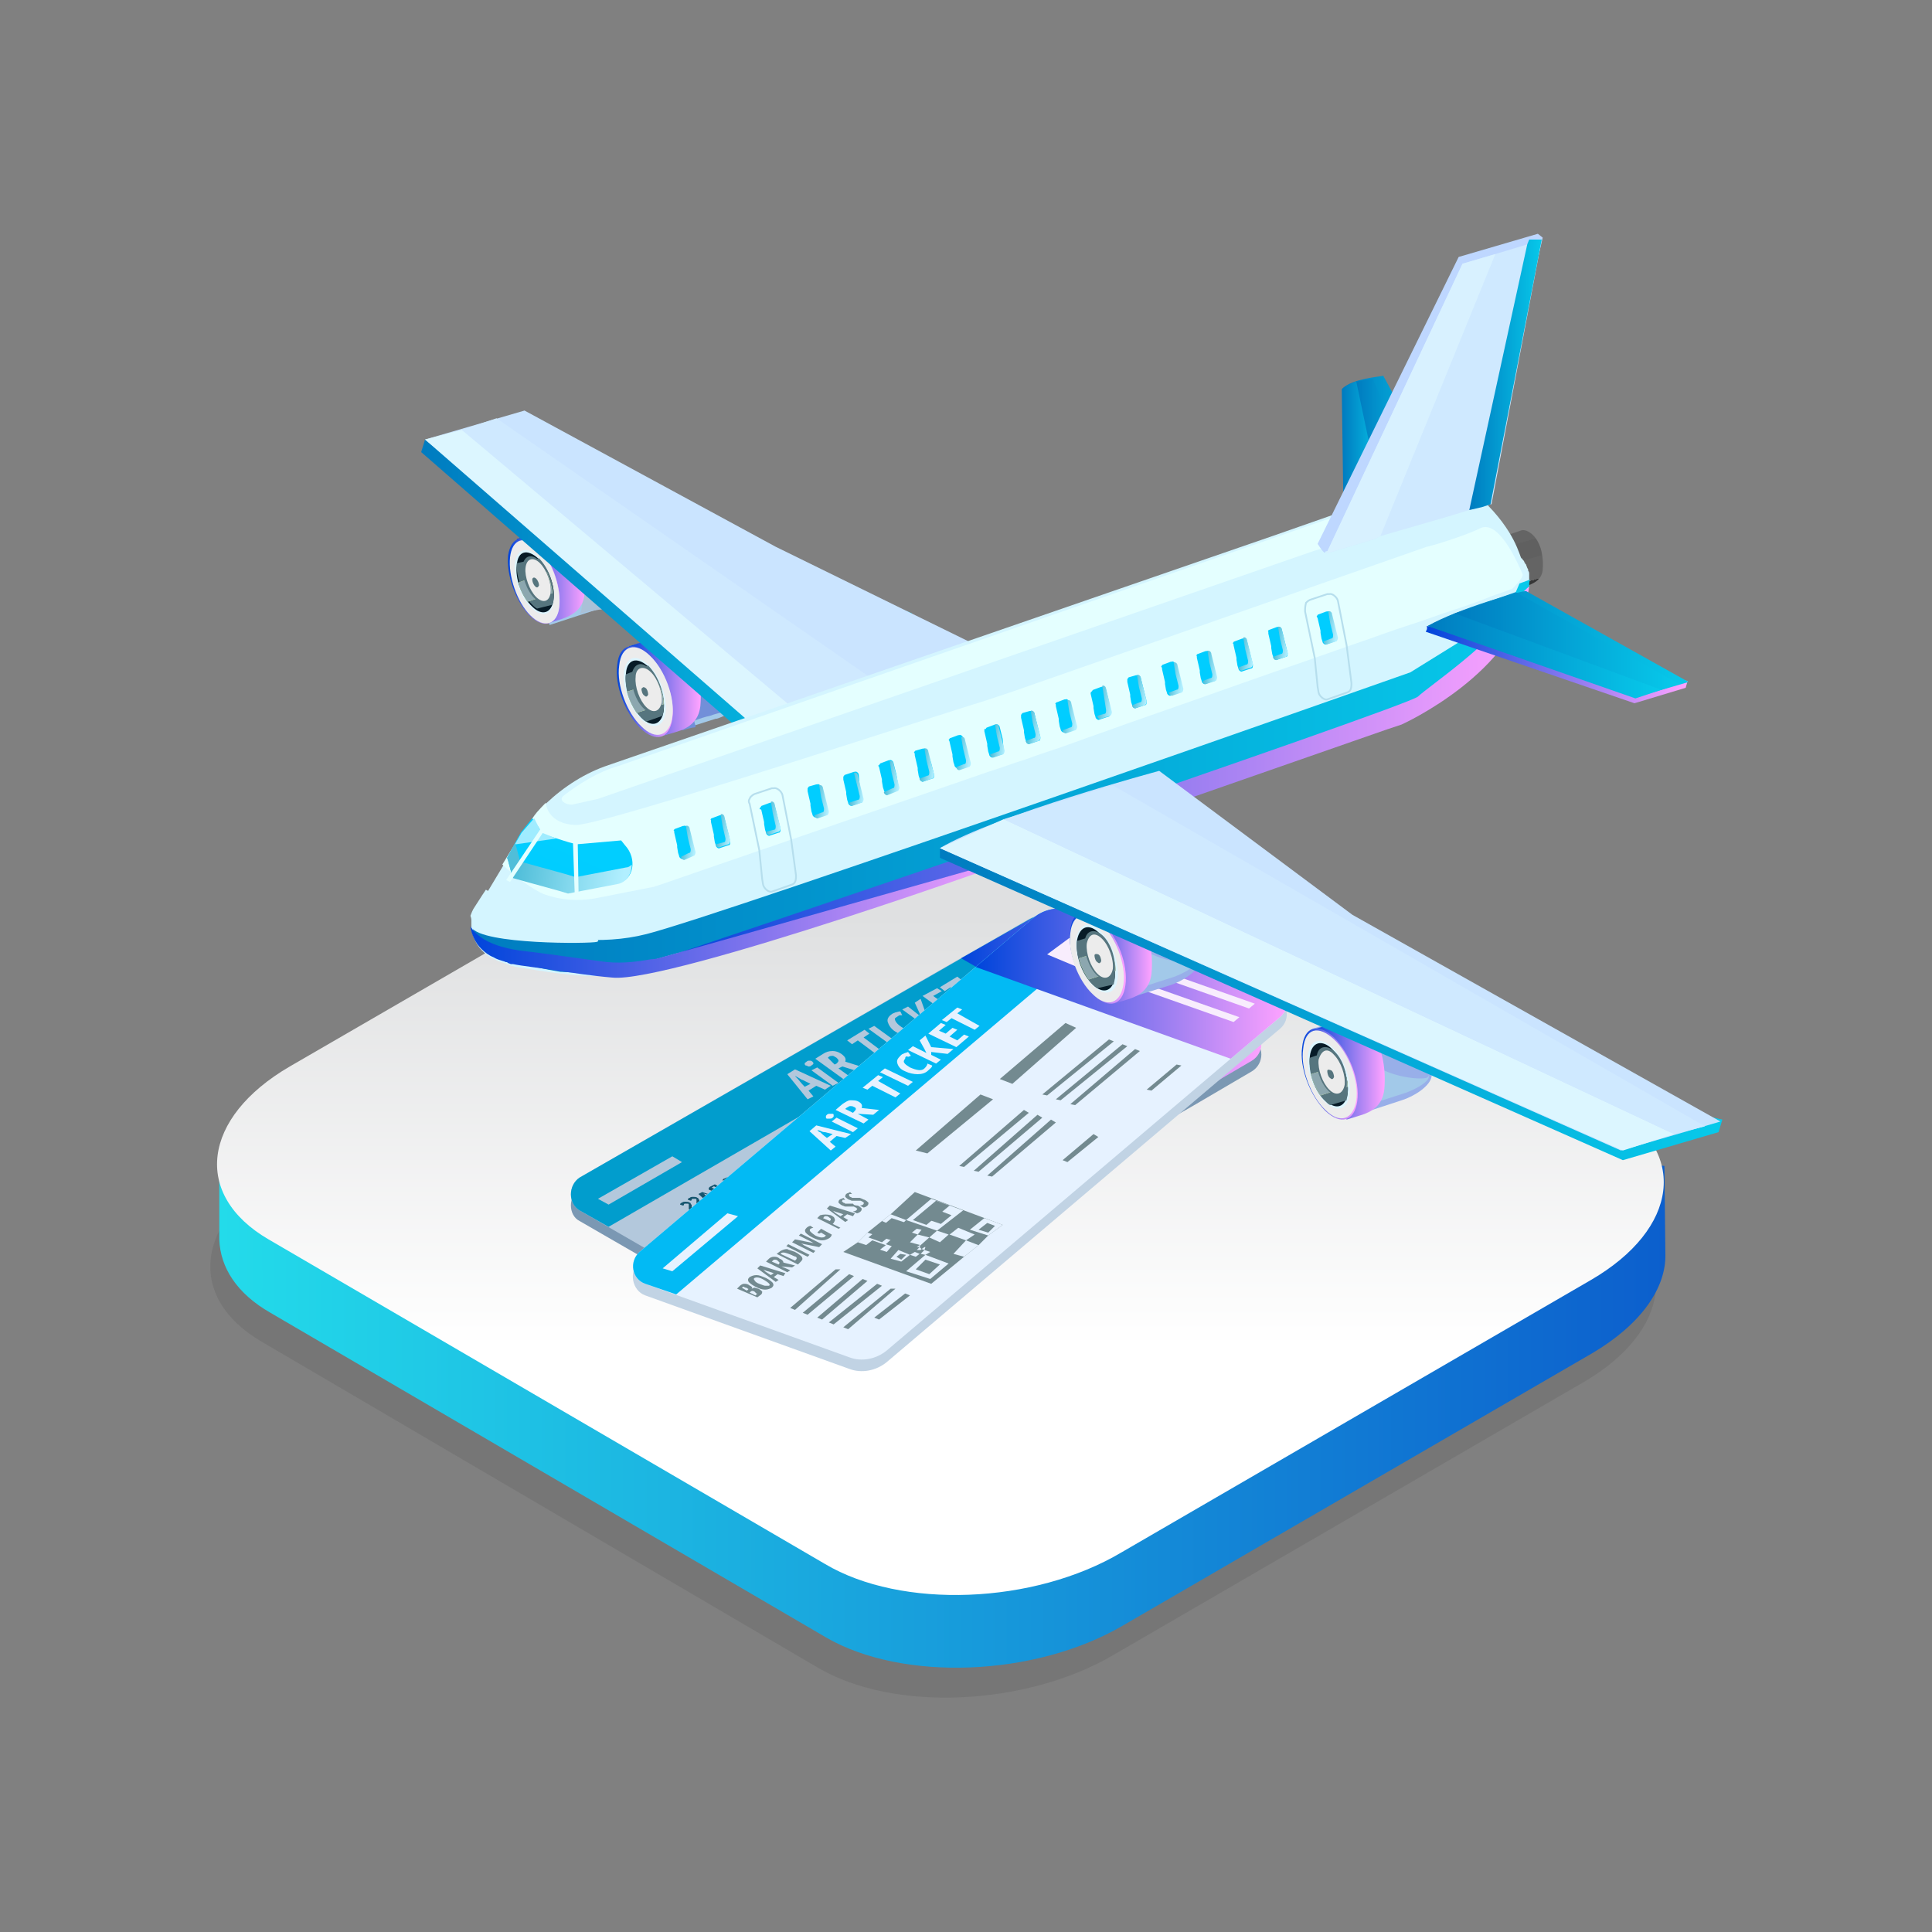 <?xml version="1.0" encoding="utf-8"?>
<!-- Generator: Adobe Illustrator 23.0.0, SVG Export Plug-In . SVG Version: 6.00 Build 0)  -->
<svg version="1.1" id="Layer_1" xmlns="http://www.w3.org/2000/svg" xmlns:xlink="http://www.w3.org/1999/xlink" x="0px" y="0px"
	 viewBox="0 0 200 200" style="enable-background:new 0 0 200 200;" xml:space="preserve">
<rect x="0" y="0" width="200" height="200" fill="#808080" stroke="none"/>
<style type="text/css">
	.st0{opacity:0.1;fill:#272724;enable-background:new    ;}
	.st1{fill:url(#XMLID_3_);}
	.st2{fill:url(#XMLID_4_);}
	.st3{fill:#7B98B3;}
	.st4{fill:#B3C8DC;}
	.st5{fill:#019DCD;}
	.st6{fill:url(#SVGID_1_);}
	.st7{fill:#16556E;}
	.st8{fill:#C7401E;}
	.st9{fill:#C1D3E4;}
	.st10{fill:#E6F2FF;}
	.st11{fill:#02BAF4;}
	.st12{fill:url(#SVGID_2_);}
	.st13{fill:#738A90;}
	.st14{fill:#F8EDFD;}
	.st15{fill:url(#XMLID_5_);}
	.st16{fill:#A2C9E9;}
	.st17{fill:#728FD9;}
	.st18{fill:url(#XMLID_6_);}
	.st19{fill:url(#XMLID_7_);}
	.st20{fill:#ECECEC;}
	.st21{fill:#DCF5FF;}
	.st22{fill:#071B27;}
	.st23{fill:#56757E;}
	.st24{fill:#E0FB99;}
	.st25{fill:#8CA7AF;}
	.st26{fill:#AAC1D7;}
	.st27{fill:url(#XMLID_8_);}
	.st28{fill:url(#XMLID_11_);}
	.st29{fill:url(#XMLID_12_);}
	.st30{fill:#CAE4FF;}
	.st31{fill:#CFE9FF;}
	.st32{fill:#DCF6FF;}
	.st33{fill:#D4F5FF;}
	.st34{fill:url(#XMLID_13_);}
	.st35{fill:#E4FFFF;}
	.st36{fill:#DF2929;}
	.st37{fill:url(#XMLID_14_);}
	.st38{fill:url(#XMLID_15_);}
	.st39{fill:url(#XMLID_16_);}
	.st40{fill:url(#XMLID_17_);}
	.st41{fill:url(#XMLID_18_);}
	.st42{fill:url(#XMLID_19_);}
	.st43{fill:url(#XMLID_20_);}
	.st44{fill:url(#XMLID_21_);}
	.st45{fill:url(#XMLID_22_);}
	.st46{fill:url(#XMLID_23_);}
	.st47{fill:url(#XMLID_24_);}
	.st48{fill:url(#SVGID_3_);}
	.st49{fill:#BED7FF;}
	.st50{fill:#D8F1FF;}
	.st51{fill:url(#XMLID_25_);}
	.st52{fill:#98AFE9;}
	.st53{fill:url(#XMLID_26_);}
	.st54{fill:url(#XMLID_27_);}
	.st55{fill:url(#XMLID_28_);}
	.st56{fill:url(#XMLID_29_);}
	.st57{fill:url(#XMLID_30_);}
	.st58{fill:url(#XMLID_31_);}
	.st59{fill:url(#XMLID_32_);}
	.st60{fill:url(#XMLID_33_);}
	.st61{fill:url(#XMLID_34_);}
	.st62{fill:url(#XMLID_35_);}
	.st63{fill:url(#XMLID_36_);}
	.st64{fill:#EBCC7D;}
	.st65{fill:none;stroke:#B6DEED;stroke-width:0.181;stroke-miterlimit:10;}
	.st66{fill:url(#XMLID_37_);}
	.st67{fill:url(#XMLID_38_);}
	.st68{fill:url(#XMLID_39_);}
	.st69{fill:url(#XMLID_40_);}
	.st70{fill:url(#SVGID_4_);}
	.st71{fill:url(#SVGID_5_);}
	.st72{fill:url(#SVGID_6_);}
	.st73{fill:url(#SVGID_7_);}
	.st74{fill:url(#SVGID_8_);}
	.st75{fill:url(#SVGID_9_);}
	.st76{fill:url(#SVGID_10_);}
	.st77{fill:url(#SVGID_11_);}
	.st78{fill:url(#SVGID_12_);}
	.st79{fill:url(#SVGID_13_);}
	.st80{fill:url(#SVGID_14_);}
	.st81{fill:url(#SVGID_15_);}
	.st82{fill:url(#SVGID_16_);}
	.st83{fill:url(#SVGID_17_);}
	.st84{fill:url(#SVGID_18_);}
	.st85{fill:url(#SVGID_19_);}
	.st86{fill:url(#SVGID_20_);}
	.st87{fill:url(#SVGID_21_);}
	.st88{fill:url(#SVGID_22_);}
	.st89{fill:url(#SVGID_23_);}
	.st90{fill:url(#SVGID_24_);}
	.st91{fill:url(#SVGID_25_);}
	.st92{fill:url(#SVGID_26_);}
	.st93{fill:url(#SVGID_27_);}
	.st94{fill:url(#XMLID_41_);}
	.st95{fill:url(#XMLID_42_);}
</style>
<g>
	<g id="_x31_8_2_">
		<g id="_x36__2_">
			<g id="XMLID_2_">
				<path id="XMLID_54_" class="st0" d="M84.6,172.6l-57.5-33.7c-7.9-4.6-6.9-12.6,2.2-17.9l48.6-28.2c9.1-5.3,22.9-5.8,30.7-1.2
					l57.5,33.6c7.9,4.6,6.9,12.6-2.2,17.9l-48.6,28.2C106.3,176.6,92.5,177.3,84.6,172.6z"/>
				
					<linearGradient id="XMLID_3_" gradientUnits="userSpaceOnUse" x1="22.65" y1="-77.95" x2="172.353" y2="-77.95" gradientTransform="matrix(1 0 0 -1 0 51)">
					<stop  offset="1.923080e-03" style="stop-color:#23DBEA"/>
					<stop  offset="1" style="stop-color:#0C5FCD"/>
				</linearGradient>
				<path id="XMLID_10_" class="st1" d="M172.4,129.8l-0.1-9.1l-10-1.3l-52.7-30.9c-7.9-4.6-21.6-4.1-30.7,1.2l-48.7,28.3
					c-0.4,0.2-0.8,0.5-1.1,0.7l-6.4,1.3v8.3l0,0c0.1,2.9,1.8,5.6,5.3,7.6l57.5,33.6c7.9,4.6,21.6,4.1,30.7-1.2l48.6-28.2
					C169.9,137.1,172.5,133.3,172.4,129.8L172.4,129.8z"/>
				
					<linearGradient id="XMLID_4_" gradientUnits="userSpaceOnUse" x1="97.4" y1="-43.921" x2="97.4" y2="-88.428" gradientTransform="matrix(1 0 0 -1 0 51)">
					<stop  offset="0" style="stop-color:#DFE0E1"/>
					<stop  offset="1" style="stop-color:#FFFFFF"/>
				</linearGradient>
				<path id="XMLID_9_" class="st2" d="M85.4,161.9l-57.6-33.6c-7.9-4.6-6.9-12.6,2.2-17.9l48.7-28.2c9.1-5.3,22.9-5.8,30.7-1.2
					l57.5,33.6c7.9,4.6,6.9,12.6-2.2,17.9l-48.6,28.2C107,166.1,93.3,166.6,85.4,161.9z"/>
			</g>
		</g>
	</g>
	<g>
		<path class="st3" d="M60,126.4l19.4,11.2c1.2,0.7,2.7,0.7,3.9,0l40.5-23.3l5.8-3.4c1.3-0.8,1.3-2.7,0-3.4l-19.3-11.2
			c-1.2-0.7-2.7-0.7-3.9,0l-6.9,3.9L60,123.1C58.8,123.8,58.8,125.8,60,126.4z"/>
		<g>
			<path class="st4" d="M60,125.3l19.4,11.2c1.2,0.7,2.7,0.7,3.9,0l40.5-23.4l5.8-3.4c1.3-0.8,1.3-2.7,0-3.4l-19.3-11.1
				c-1.2-0.7-2.7-0.7-3.9,0l-6.8,3.9L60,121.9C58.8,122.7,58.8,124.6,60,125.3z"/>
			<path class="st5" d="M60,125.3L63,127l51.2-29.6l-3.8-2.2c-1.2-0.7-2.7-0.7-3.9,0l-6.8,3.9L60,121.9
				C58.8,122.7,58.8,124.6,60,125.3z"/>
			<g>
				<g>
					<path class="st4" d="M85.4,112.8l-0.9-0.4l-0.8,0.5l0.5,0.6l-0.6,0.3l-2.1-2.6l0.8-0.5l3.7,1.7L85.4,112.8z M83.9,112.2
						l-0.8-0.4c-0.1,0-0.2-0.1-0.4-0.2c-0.2-0.1-0.3-0.2-0.4-0.2c0.1,0.1,0.2,0.2,0.3,0.3c0.1,0.1,0.3,0.4,0.7,0.8L83.9,112.2z"/>
					<path class="st4" d="M83.4,110.3c-0.1-0.1-0.1-0.1-0.1-0.2s0.1-0.1,0.2-0.2c0.1-0.1,0.2-0.1,0.3-0.1s0.2,0,0.3,0.1
						c0.1,0.1,0.1,0.1,0.1,0.2s-0.1,0.1-0.2,0.2s-0.2,0.1-0.3,0.1C83.6,110.4,83.6,110.3,83.4,110.3z M86.8,112.1l-0.6,0.3l-2.2-1.6
						l0.6-0.3L86.8,112.1z"/>
					<path class="st4" d="M86.8,110.6l1.1,0.8l-0.6,0.3l-2.9-2.1l0.8-0.5c0.3-0.2,0.6-0.3,1-0.3c0.3,0,0.6,0.1,0.9,0.3
						c0.4,0.3,0.5,0.5,0.4,0.8l1.9,0.6l-0.6,0.4l-1.6-0.5L86.8,110.6z M86.4,110.2l0.2-0.1c0.1-0.1,0.2-0.2,0.2-0.3
						c0-0.1-0.1-0.2-0.2-0.3c-0.2-0.1-0.3-0.2-0.4-0.2s-0.3,0-0.4,0.1l-0.1,0.1L86.4,110.2z"/>
					<path class="st4" d="M91.8,109.2l-0.6,0.3l-2.4-1.8l-0.6,0.4l-0.5-0.4l1.8-1.1L90,107l-0.6,0.4L91.8,109.2z"/>
					<path class="st4" d="M92.8,108.6l-2.9-2.1l0.6-0.3l2.9,2.1L92.8,108.6z"/>
					<path class="st4" d="M92.8,105.3c-0.2,0.1-0.2,0.2-0.1,0.4c0.1,0.2,0.3,0.4,0.6,0.6c0.7,0.5,1.2,0.6,1.6,0.4
						c0.2-0.1,0.3-0.2,0.4-0.4l0.5,0.4c-0.1,0.2-0.2,0.3-0.5,0.5c-0.4,0.2-0.8,0.3-1.2,0.2c-0.5-0.1-0.9-0.3-1.4-0.6
						c-0.5-0.3-0.7-0.7-0.8-1c-0.1-0.3,0.1-0.6,0.4-0.8c0.1-0.1,0.2-0.1,0.4-0.2c0.1,0,0.3-0.1,0.5-0.1l0.2,0.4c-0.1,0-0.2,0-0.3,0
						C92.8,105.3,92.8,105.3,92.8,105.3z"/>
					<path class="st4" d="M98.3,105.4l-0.6,0.4l-1.8-0.6v0.3l1,0.8l-0.6,0.3l-2.9-2.1l0.6-0.3l1.4,1.1l-0.2-0.4l-0.5-1.1l0.6-0.4
						l0.5,1.4L98.3,105.4z"/>
					<path class="st4" d="M99.9,104.4l-1.5,0.8l-2.9-2.1l1.5-0.8l0.5,0.3l-0.9,0.5l0.7,0.5l0.8-0.5l0.5,0.3l-0.8,0.6l0.8,0.6
						l0.9-0.5L99.9,104.4z"/>
					<path class="st4" d="M101.4,103.7l-0.6,0.3l-2.4-1.8l-0.6,0.4l-0.5-0.4l1.8-1.1l0.5,0.4l-0.6,0.4L101.4,103.7z"/>
				</g>
			</g>
			
				<linearGradient id="SVGID_1_" gradientUnits="userSpaceOnUse" x1="99.55" y1="-52.938" x2="130.68" y2="-52.938" gradientTransform="matrix(1 0 0 -1 0 51)">
				<stop  offset="0" style="stop-color:#0045DB"/>
				<stop  offset="1" style="stop-color:#FFA3FF"/>
			</linearGradient>
			<path class="st6" d="M99.5,99.2l24.3,14l5.8-3.4c1.3-0.8,1.3-2.7,0-3.4l-19.3-11.1c-1.2-0.7-2.7-0.7-3.9,0L99.5,99.2z"/>
			<g>
				<g>
					<path class="st7" d="M84.4,118.2l-0.4,0.3c-0.1,0.1-0.3,0.1-0.4,0.1c-0.1,0-0.3,0-0.4-0.1s-0.1-0.1-0.2-0.2
						c0-0.1,0-0.1,0.1-0.2l0,0c-0.1,0-0.2,0-0.3,0s-0.2,0-0.3-0.1c-0.1-0.1-0.2-0.1-0.2-0.2s0.1-0.2,0.3-0.2l0.4-0.2L84.4,118.2z
						 M83.1,117.7l-0.1,0.1c-0.1,0-0.1,0.1-0.1,0.1s0,0.1,0.1,0.1c0.1,0,0.1,0.1,0.2,0.1s0.1,0,0.2,0l0.1-0.1L83.1,117.7z
						 M83.4,118.1c-0.1,0.1-0.1,0.1,0,0.2c0.1,0,0.1,0.1,0.2,0.1c0.1,0,0.1,0,0.2,0l0.1-0.1L83.4,118.1L83.4,118.1z"/>
					<path class="st7" d="M81.3,118.6c0-0.1,0-0.2,0.2-0.3c0.2-0.1,0.4-0.1,0.6-0.1c0.2,0,0.4,0.1,0.7,0.2c0.2,0.1,0.4,0.3,0.4,0.4
						s0,0.2-0.2,0.3c-0.2,0.1-0.4,0.1-0.6,0.1s-0.4-0.1-0.7-0.2C81.4,118.8,81.3,118.7,81.3,118.6z M82.1,118.3c-0.1,0-0.2,0-0.3,0
						c-0.2,0.1-0.1,0.2,0.3,0.4c0.3,0.2,0.6,0.2,0.7,0.1c0.1,0,0.1-0.1,0.1-0.2s-0.1-0.2-0.3-0.3C82.3,118.4,82.1,118.3,82.1,118.3z
						"/>
					<path class="st7" d="M81.3,120.1l-1.1-1l0.4-0.2l1.8,0.6l-0.3,0.2l-0.4-0.2l-0.4,0.2l0.3,0.3L81.3,120.1z M81.3,119.3
						c-0.3-0.1-0.5-0.2-0.6-0.2s-0.2-0.1-0.2-0.1l0.1,0.1c0.1,0.1,0.1,0.1,0.1,0.1l0.3,0.2L81.3,119.3z"/>
					<path class="st7" d="M80.1,120.1l0.3,0.5l-0.3,0.2l-0.3-0.6c-0.2,0-0.4,0-0.6-0.1c-0.1-0.1-0.2-0.2-0.2-0.2
						c0-0.1,0.1-0.2,0.2-0.3l0.4-0.2l1.4,0.8l-0.2,0.1L80.1,120.1L80.1,120.1z M79.6,119.6L79.6,119.6c-0.1,0.1-0.2,0.1-0.2,0.1
						s0,0.1,0.1,0.1s0.1,0.1,0.2,0.1c0.1,0,0.1,0,0.2,0H80L79.6,119.6z"/>
					<path class="st7" d="M78.1,120.4c0-0.1,0-0.2,0.2-0.3l0.4-0.2l1.4,0.8l-0.4,0.2c-0.2,0.1-0.4,0.2-0.6,0.1
						c-0.2,0-0.5-0.1-0.7-0.2C78.3,120.8,78.1,120.6,78.1,120.4z M79.1,120.8c0.1,0,0.2,0,0.3-0.1l0.1-0.1l-1-0.6l0,0.2
						c-0.2,0.1-0.1,0.2,0.2,0.4C78.8,120.8,79.1,120.8,79.1,120.8z"/>
					<path class="st7" d="M78.6,121.6l-1.4-0.8l0.3-0.1l1.4,0.8L78.6,121.6z"/>
					<path class="st7" d="M75.8,121.6l0.3-0.1l0.8,0.4c0.1,0.1,0.2,0.1,0.2,0.2l0,0l-0.6-0.8l0.3-0.2l1.4,0.8l-0.3,0.1l-0.8-0.4
						c-0.1-0.1-0.2-0.1-0.2-0.2l0,0l0.6,0.9l-0.3,0.2L75.8,121.6z"/>
					<path class="st7" d="M76.1,122.4l-0.2,0.1l0.3,0.2c0.1,0,0.1,0,0.2-0.1c0.1,0,0.1-0.1,0.1-0.2s-0.1-0.2-0.3-0.3
						c-0.2-0.1-0.3-0.1-0.5-0.2c-0.2-0.1-0.3,0-0.4,0.1c-0.1,0-0.1,0.1-0.2,0.2h-0.3c0-0.1,0.1-0.2,0.2-0.2c0.2-0.1,0.4-0.2,0.6-0.1
						c0.2,0,0.5,0.1,0.7,0.2s0.4,0.3,0.4,0.4s0,0.2-0.2,0.3c-0.1,0.1-0.3,0.1-0.5,0.2l-0.7-0.4l0.4-0.3L76.1,122.4z"/>
					<path class="st7" d="M73.6,122.8l0.4-0.2l1.4,0.8l-0.3,0.2l-0.5-0.4h-0.1c-0.1,0.1-0.3,0.1-0.5,0.1c-0.2,0-0.3,0-0.5-0.1
						C73.3,123.2,73.3,122.9,73.6,122.8z M73.9,122.8L73.9,122.8c-0.1,0.1-0.2,0.1-0.2,0.1s0,0.1,0.1,0.1c0.1,0,0.2,0.1,0.2,0.1
						c0.1,0,0.1,0,0.2-0.1h0.1L73.9,122.8z"/>
					<path class="st7" d="M73.4,124.6l-1.1-1l0.4-0.2l1.8,0.6l-0.3,0.2l-0.4-0.3l-0.4,0.2l0.3,0.3L73.4,124.6z M73.6,123.8
						c-0.3-0.1-0.5-0.2-0.6-0.2c-0.1,0-0.2-0.1-0.2-0.1l0.1,0.1c0.1,0.1,0.1,0.1,0.1,0.1l0.3,0.2L73.6,123.8z"/>
					<path class="st7" d="M72.1,124.6c0-0.1,0-0.1,0-0.2s0-0.1,0-0.2c0,0,0-0.1-0.1-0.1c0,0-0.1,0-0.2,0s-0.1,0-0.1,0
						s-0.1,0-0.1,0.1c0,0,0,0.1-0.1,0.1l-0.3-0.1c0-0.1,0.1-0.2,0.2-0.2c0.1-0.1,0.2-0.1,0.4-0.1c0.1,0,0.3,0,0.4,0.1
						c0.1,0,0.1,0.1,0.1,0.1s0,0.1,0.1,0.1c0,0,0,0.1,0,0.2s0,0.1,0,0.2c0,0,0,0.1,0.1,0.1c0,0,0.1,0,0.2,0c0.1,0,0.1,0,0.2,0
						c0.1-0.1,0.2-0.1,0.2-0.2l0.3,0.2c0,0.1-0.1,0.2-0.3,0.2c-0.1,0.1-0.3,0.1-0.4,0.1c-0.1,0-0.3,0-0.4-0.1
						C72.3,124.8,72.1,124.7,72.1,124.6z"/>
					<path class="st7" d="M71.3,125.1c0-0.1,0-0.1,0-0.2s0-0.1,0-0.2c0,0,0-0.1-0.1-0.1c0,0-0.1,0-0.2,0c-0.1,0-0.1,0-0.1,0
						s-0.1,0-0.1,0.1c0,0,0,0.1-0.1,0.1l-0.3-0.1c0-0.1,0.1-0.2,0.2-0.2c0.1-0.1,0.2-0.1,0.4-0.1c0.1,0,0.3,0,0.4,0.1
						c0.1,0,0.1,0.1,0.1,0.1s0,0.1,0.1,0.1c0,0,0,0.1,0,0.2s0,0.1,0,0.2c0,0,0,0.1,0.1,0.1c0,0,0.1,0,0.2,0c0.1,0,0.1,0,0.2,0
						c0.1-0.1,0.2-0.1,0.2-0.2l0.3,0.1c0,0.1-0.1,0.2-0.3,0.2c-0.1,0.1-0.3,0.1-0.4,0.1c-0.1,0-0.3,0-0.4-0.1
						C71.3,125.2,71.3,125.2,71.3,125.1z"/>
				</g>
			</g>
			<g>
				<polygon class="st7" points="80.8,125.8 89.2,130.6 92.9,128.6 94.5,127.6 95.8,126.8 97.4,125.8 89.2,121.1 86.3,122.8 
					85.1,123.3 83.6,124.2 82.3,124.9 				"/>
				<polygon class="st4" points="82.3,124.9 85.1,126.6 85.9,126.1 86.4,125.8 83.6,124.2 				"/>
				<polygon class="st4" points="91.8,127.9 92.9,128.6 94.5,127.6 93.5,126.9 				"/>
				<polygon class="st4" points="87.8,123.7 90.8,121.9 93.7,123.7 90.8,125.3 				"/>
				<polygon class="st4" points="86.9,128.9 89,127.6 91.2,128.9 89,130.1 				"/>
				<polygon class="st4" points="87.7,125.9 88.7,125.3 89.8,125.9 88.7,126.6 				"/>
				<polygon class="st4" points="85.1,123.3 86.8,124.3 87.4,123.8 87.8,123.7 86.3,122.8 				"/>
				<polygon class="st4" points="91.8,125.9 92.8,125.3 94.5,126.3 93.5,126.9 				"/>
				<polygon class="st4" points="85.4,127.3 86.4,126.7 87.4,127.3 86.4,127.8 				"/>
				<polygon class="st4" points="88.5,127.3 89,126.9 89.5,127.3 89,127.6 				"/>
				<polygon class="st4" points="88.2,125.1 88.7,124.8 89.3,125.1 88.7,125.3 				"/>
				<polygon class="st4" points="87.4,127.3 87.9,126.9 88.5,127.3 88,127.6 				"/>
				<polygon class="st7" points="85.9,127.3 86.4,126.9 87,127.3 86.4,127.6 				"/>
				<polygon class="st4" points="94.2,125.8 95.8,124.9 97.4,125.8 95.8,126.8 				"/>
				<polygon class="st7" points="95,125.9 95.8,125.4 96.8,125.9 95.8,126.3 				"/>
				<polygon class="st4" points="88.8,126.8 89,126.8 89.3,126.8 89,126.9 				"/>
				<polygon class="st4" points="88.3,126.8 88.7,126.8 88.8,126.8 88.7,126.9 				"/>
				<polygon class="st4" points="88.3,126.6 88.7,126.4 88.8,126.6 88.7,126.8 				"/>
				<polygon class="st4" points="89.8,125.9 90.8,125.3 91.8,125.9 90.8,126.6 				"/>
				<polygon class="st7" points="87.8,128.9 89,128.1 90.3,128.9 89,129.6 				"/>
				<polygon class="st7" points="82.6,125.8 83.8,125.1 85.1,125.8 83.8,126.6 				"/>
				<polygon class="st7" points="85.3,125.7 86.5,124.9 87.8,125.7 86.5,126.4 				"/>
				<polygon class="st7" points="89.9,123.9 91.3,123.2 92.5,123.9 91.3,124.7 				"/>
				<polygon class="st7" points="88.5,123.8 91.3,122.3 92.5,123.1 89.8,124.6 				"/>
				<polygon class="st7" points="83.6,124.7 86.3,123.2 87.7,123.9 84.9,125.4 				"/>
			</g>
			<g>
				<polygon class="st7" points="99.9,111.1 107.5,106.7 108.7,107.3 101,111.7 				"/>
				<polygon class="st7" points="104,113.3 111.7,108.9 112.2,109.3 104.4,113.7 				"/>
				<polygon class="st7" points="105.3,114.2 112.9,109.8 113.4,109.9 105.8,114.3 				"/>
				<polygon class="st7" points="106.7,114.8 114.3,110.4 114.7,110.8 107,115.2 				"/>
				<polygon class="st7" points="114.7,114.8 118.2,112.8 118.7,113.1 115.2,115.1 				"/>
			</g>
			<g>
				<polygon class="st7" points="90,116.7 97.8,112.3 98.8,112.9 91.2,117.3 				"/>
				<polygon class="st4" points="61.9,124.1 69.6,119.7 70.6,120.3 63,124.7 				"/>
				<polygon class="st7" points="94.2,119.1 101.8,114.7 102.3,114.9 94.7,119.3 				"/>
				<polygon class="st7" points="95.4,119.8 103.2,115.4 103.5,115.7 95.9,120.1 				"/>
				<polygon class="st7" points="96.8,120.6 104.4,116.2 104.8,116.4 97.3,120.8 				"/>
				<polygon class="st7" points="104.8,120.4 108.3,118.4 108.8,118.7 105.3,120.8 				"/>
			</g>
			<g>
				<polygon class="st7" points="74.3,130.4 79.8,127.3 80.1,127.6 74.6,130.8 				"/>
				<polygon class="st7" points="75.6,131.3 81.1,128.1 81.4,128.4 75.9,131.6 				"/>
				<polygon class="st7" points="76.8,131.9 82.3,128.9 82.8,129.1 77.3,132.3 				"/>
				<polygon class="st7" points="78.1,132.8 83.6,129.6 84.1,129.9 78.6,132.9 				"/>
				<polygon class="st7" points="79.3,133.4 84.8,130.3 85.3,130.6 79.8,133.8 				"/>
				<polygon class="st7" points="82.8,133.1 86.3,131.1 86.7,131.4 83.1,133.4 				"/>
			</g>
			<g>
				<polygon class="st8" points="127.3,108.1 116.3,101.8 115.7,102.2 126.5,108.4 				"/>
				<polygon class="st8" points="125.3,109.2 114.5,102.8 113.8,103.3 124.8,109.6 				"/>
			</g>
			<polygon class="st8" points="109.9,100.9 112.4,99.6 109.5,97.8 107,99.3 			"/>
		</g>
		<path class="st9" d="M66.8,134.1l21.1,7.6c1.3,0.5,2.8,0.2,3.9-0.7l35.6-30.2l5.1-4.3c1.2-1,0.8-2.9-0.6-3.4l-21.1-7.6
			c-1.3-0.5-2.8-0.2-3.9,0.7l-6,5.1l-34.8,29.5C65.1,131.6,65.4,133.6,66.8,134.1z"/>
		<g>
			<path class="st10" d="M66.8,132.9l21.1,7.6c1.3,0.5,2.8,0.2,3.9-0.7l35.6-30.2l5.1-4.3c1.2-1,0.8-2.9-0.6-3.4l-21-7.6
				c-1.3-0.5-2.8-0.2-3.9,0.7l-6,5.1l-34.8,29.5C65.1,130.6,65.4,132.4,66.8,132.9z"/>
			<path class="st11" d="M66.8,132.9l3.2,1.1l45.1-38.2l-4.2-1.5c-1.3-0.5-2.8-0.2-3.9,0.7l-6,5.1l-34.8,29.5
				C65.1,130.6,65.4,132.4,66.8,132.9z"/>
			
				<linearGradient id="SVGID_2_" gradientUnits="userSpaceOnUse" x1="101.05" y1="-50.78" x2="133.313" y2="-50.78" gradientTransform="matrix(1 0 0 -1 0 51)">
				<stop  offset="0" style="stop-color:#0045DB"/>
				<stop  offset="1" style="stop-color:#FFA3FF"/>
			</linearGradient>
			<path class="st12" d="M101,100.1l26.4,9.5l5.1-4.3c1.2-1,0.8-2.9-0.6-3.4l-21-7.6c-1.3-0.5-2.8-0.2-3.9,0.7L101,100.1z"/>
			<g>
				<g>
					<path class="st13" d="M76.3,133.4l0.3-0.3c0.1-0.1,0.3-0.2,0.4-0.2c0.2,0,0.3,0,0.5,0.1c0.1,0.1,0.2,0.1,0.3,0.2s0.1,0.1,0,0.2
						l0,0c0.1,0,0.2-0.1,0.3-0.1c0.1,0,0.3,0.1,0.4,0.1c0.2,0.1,0.3,0.2,0.4,0.3c0,0.1,0,0.2-0.1,0.3l-0.4,0.3L76.3,133.4z
						 M77.3,133.6L77.3,133.6c0.2-0.1,0.2-0.2,0.1-0.2c0,0-0.1-0.1-0.2-0.1c-0.1,0-0.2-0.1-0.2-0.1c-0.1,0-0.1,0-0.2,0.1h0
						L77.3,133.6z M77.6,133.8l0.6,0.3l0.1-0.1c0.1,0,0.1-0.1,0-0.1c0,0-0.1-0.1-0.2-0.2C77.9,133.6,77.8,133.6,77.6,133.8
						L77.6,133.8z"/>
					<path class="st13" d="M79.3,132.3c0.4,0.2,0.6,0.4,0.7,0.5c0.1,0.2,0.1,0.3-0.1,0.5c-0.2,0.1-0.4,0.2-0.7,0.2s-0.6-0.1-1-0.3
						c-0.4-0.2-0.6-0.4-0.7-0.5c-0.1-0.2-0.1-0.3,0.1-0.5c0.2-0.1,0.4-0.2,0.7-0.2S78.8,132.1,79.3,132.3z M78.6,132.9
						c0.3,0.1,0.5,0.2,0.6,0.2c0.2,0,0.3,0,0.4,0c0.2-0.1,0-0.3-0.5-0.6s-0.8-0.3-1-0.2c-0.1,0.1-0.1,0.1,0,0.2
						C78.1,132.6,78.3,132.8,78.6,132.9z"/>
					<path class="st13" d="M81.1,132.1l-0.6-0.2l-0.4,0.3l0.5,0.3l-0.3,0.2l-1.9-1.4l0.3-0.3l2.6,0.8L81.1,132.1z M80.1,131.8
						l-0.6-0.2c0,0-0.1,0-0.3-0.1c-0.1,0-0.2-0.1-0.3-0.1c0.1,0,0.2,0.1,0.3,0.2s0.3,0.2,0.6,0.4L80.1,131.8z"/>
					<path class="st13" d="M80.9,131.1l0.9,0.4l-0.3,0.2l-2.2-1.1l0.3-0.3c0.1-0.1,0.3-0.2,0.5-0.2c0.2,0,0.4,0,0.6,0.2
						c0.3,0.1,0.4,0.3,0.4,0.4l1.2,0.3l-0.3,0.2L80.9,131.1L80.9,131.1z M80.6,130.9L80.6,130.9c0.1-0.1,0.1-0.2,0.1-0.2
						s-0.1-0.1-0.2-0.2c-0.1-0.1-0.2-0.1-0.3-0.1c-0.1,0-0.1,0-0.2,0.1l-0.1,0.1L80.6,130.9z"/>
					<path class="st13" d="M82.3,129.6c0.4,0.2,0.6,0.4,0.7,0.5c0.1,0.2,0.1,0.3-0.1,0.5l-0.3,0.3l-2.2-1.1l0.4-0.3
						c0.2-0.1,0.4-0.2,0.7-0.2C81.6,129.4,81.8,129.4,82.3,129.6z M81.9,129.9c-0.5-0.2-0.8-0.3-1-0.2l-0.1,0.1l1.5,0.7l0.1-0.1
						c0.1-0.1,0.1-0.2,0-0.3C82.4,130.1,82.3,130.1,81.9,129.9z"/>
					<path class="st13" d="M83.6,130.1l-2.2-1.1l0.2-0.2l2.2,1.1L83.6,130.1z"/>
					<path class="st13" d="M85.1,128.8l-0.3,0.3l-2-0.4l0,0c0.1,0,0.3,0.1,0.4,0.2l1.2,0.6l-0.2,0.2l-2.2-1.1l0.3-0.3l2,0.4l0,0
						c-0.1,0-0.2-0.1-0.4-0.2l-1.2-0.6l0.2-0.2L85.1,128.8z"/>
					<path class="st13" d="M84.6,127.6l0.4-0.4l1.1,0.6c0,0.1-0.1,0.3-0.3,0.4c-0.2,0.1-0.4,0.2-0.7,0.2s-0.6-0.1-1-0.3
						c-0.4-0.2-0.6-0.4-0.7-0.5c-0.1-0.2-0.1-0.3,0.1-0.5c0.1-0.1,0.3-0.2,0.4-0.2l0.3,0.2c-0.1,0-0.3,0.1-0.3,0.1
						c-0.1,0.1-0.1,0.2,0,0.3c0.1,0.1,0.2,0.2,0.5,0.4c0.2,0.1,0.5,0.2,0.6,0.2c0.2,0,0.3,0,0.4-0.1l0.1-0.1l-0.5-0.3l-0.2,0.1
						L84.6,127.6z"/>
					<path class="st13" d="M86,125.8c0.2,0.1,0.4,0.2,0.4,0.4c0.1,0.1,0,0.2-0.1,0.4l-0.1,0.1l0.8,0.4l-0.2,0.1l-2.2-1.1l0.3-0.3
						C85.3,125.7,85.6,125.7,86,125.8z M85.9,126.4L85.9,126.4c0.1-0.1,0.1-0.1,0.1-0.2s-0.1-0.1-0.2-0.2c-0.1-0.1-0.2-0.1-0.3-0.1
						s-0.2,0-0.2,0.1l-0.1,0.1L85.9,126.4z"/>
					<path class="st13" d="M88.3,125.9l-0.6-0.2l-0.4,0.3l0.5,0.3l-0.3,0.2l-1.9-1.4l0.3-0.3l2.6,0.8L88.3,125.9z M87.3,125.7
						l-0.6-0.2c0,0-0.1,0-0.3-0.1c-0.1,0-0.2-0.1-0.3-0.1c0.1,0,0.2,0.1,0.3,0.2c0.1,0.1,0.3,0.2,0.6,0.4L87.3,125.7z"/>
					<path class="st13" d="M88.8,124.8c0.2,0.1,0.3,0.2,0.4,0.3c0,0.1,0,0.2-0.1,0.3c-0.1,0.1-0.3,0.2-0.4,0.2l-0.4-0.2
						c0.2,0,0.4-0.1,0.4-0.2c0,0,0.1-0.1,0-0.1l-0.1-0.1c-0.1,0-0.2-0.1-0.2-0.1c-0.1,0-0.2,0-0.3,0c-0.1,0-0.2,0-0.3,0
						c-0.1,0-0.2,0-0.3,0c-0.1,0-0.2-0.1-0.3-0.1c-0.2-0.1-0.3-0.2-0.4-0.3c0-0.1,0-0.2,0.1-0.3c0.1-0.1,0.3-0.1,0.4-0.2l0.2,0.2
						c-0.1,0-0.1,0-0.2,0s-0.1,0-0.1,0.1c0,0-0.1,0.1,0,0.1l0.1,0.1c0.1,0,0.2,0.1,0.2,0.1c0.1,0,0.2,0,0.3,0c0.2,0,0.3,0,0.5,0
						C88.4,124.8,88.7,124.8,88.8,124.8z"/>
					<path class="st13" d="M89.5,124.2c0.2,0.1,0.3,0.2,0.4,0.3c0,0.1,0,0.2-0.1,0.3c-0.1,0.1-0.3,0.2-0.4,0.2l-0.4-0.2
						c0.2,0,0.4-0.1,0.4-0.2c0,0,0.1-0.1,0-0.1l-0.1-0.1l-0.2-0.1c-0.1,0-0.2,0-0.3,0c-0.1,0-0.2,0-0.3,0c-0.1,0-0.2,0-0.3,0
						c-0.1,0-0.2-0.1-0.3-0.1c-0.2-0.1-0.3-0.2-0.4-0.3c0-0.1,0-0.2,0.1-0.3c0.1-0.1,0.3-0.1,0.4-0.2l0.2,0.2c-0.1,0-0.1,0-0.2,0
						s-0.1,0-0.1,0.1v0.1l0.1,0.1c0.1,0,0.2,0.1,0.2,0.1c0.1,0,0.2,0,0.3,0c0.2,0,0.3,0,0.5,0C89.3,124.1,89.4,124.2,89.5,124.2z"/>
				</g>
			</g>
			<g>
				<path class="st10" d="M87.5,117.8l-0.9-0.2l-0.7,0.6l0.6,0.5l-0.5,0.4l-2.2-2l0.7-0.6l3.6,0.9L87.5,117.8z M86.2,117.4l-0.8-0.2
					c-0.1,0-0.2,0-0.4-0.1s-0.3-0.1-0.4-0.1c0.1,0.1,0.2,0.2,0.3,0.2c0.1,0.1,0.3,0.3,0.7,0.6L86.2,117.4z"/>
				<path class="st10" d="M85.6,115.8c-0.1,0-0.1-0.1-0.1-0.2s0-0.1,0.1-0.2c0.1-0.1,0.2-0.1,0.3-0.1s0.2,0,0.3,0
					c0.1,0,0.1,0.1,0.1,0.2s0,0.1-0.1,0.2s-0.2,0.1-0.3,0.1C85.8,115.8,85.6,115.8,85.6,115.8z M88.8,116.8l-0.5,0.4l-2.2-1.1
					l0.5-0.4L88.8,116.8z"/>
				<path class="st10" d="M88.8,115.3l1.1,0.6l-0.5,0.4l-2.9-1.4l0.7-0.6c0.3-0.2,0.6-0.4,0.8-0.4c0.3,0,0.6,0,0.8,0.1
					c0.4,0.2,0.5,0.4,0.4,0.7l1.8,0.2l-0.6,0.5L88.8,115.3L88.8,115.3z M88.3,115.2L88.3,115.2c0.2-0.2,0.3-0.3,0.3-0.4
					c0-0.1-0.1-0.2-0.2-0.2c-0.1-0.1-0.3-0.1-0.4-0.1s-0.2,0.1-0.4,0.2l-0.1,0.1L88.3,115.2z"/>
				<path class="st10" d="M93.2,113.2l-0.5,0.4l-2.4-1.2l-0.5,0.4l-0.5-0.2l1.6-1.3l0.5,0.2l-0.5,0.4L93.2,113.2z"/>
				<path class="st10" d="M94,112.4l-2.9-1.4l0.5-0.4l2.9,1.4L94,112.4z"/>
				<path class="st10" d="M93.7,109.6c-0.1,0.1-0.2,0.3-0.1,0.4c0.1,0.2,0.3,0.3,0.6,0.5c0.7,0.3,1.2,0.4,1.5,0.1
					c0.1-0.1,0.3-0.3,0.3-0.5l0.5,0.2c0,0.2-0.2,0.3-0.4,0.5c-0.3,0.3-0.7,0.4-1.1,0.4s-0.9-0.1-1.3-0.3c-0.5-0.2-0.7-0.5-0.8-0.8
					c-0.1-0.3,0-0.5,0.3-0.8c0.1-0.1,0.2-0.2,0.3-0.2c0.1-0.1,0.3-0.1,0.5-0.2l0.3,0.4c-0.1,0-0.2,0.1-0.3,0.1
					C93.8,109.3,93.7,109.4,93.7,109.6z"/>
				<path class="st10" d="M98.7,108.6l-0.6,0.5l-1.7-0.2v0.3l1,0.5l-0.5,0.4l-2.9-1.4l0.5-0.4l1.4,0.7l-0.2-0.4l-0.5-0.9l0.6-0.5
					l0.6,1.2L98.7,108.6z"/>
				<path class="st10" d="M100.3,107.3l-1.3,1.1l-2.9-1.4l1.3-1.1l0.5,0.2l-0.7,0.6l0.7,0.3l0.7-0.6l0.5,0.2l-0.8,0.7l0.8,0.4
					l0.7-0.6L100.3,107.3z"/>
				<path class="st10" d="M101.4,106.2l-0.5,0.4l-2.4-1.2l-0.5,0.4l-0.5-0.2l1.6-1.3l0.5,0.2l-0.5,0.4L101.4,106.2z"/>
			</g>
			<g>
				<polygon class="st13" points="87.3,129.6 96.4,132.9 99.8,130.1 101.3,128.9 102.3,127.9 103.8,126.8 94.7,123.4 92.2,125.7 
					91.3,126.4 89.8,127.6 88.8,128.6 				"/>
				<polygon class="st10" points="88.8,128.6 91.8,129.6 92.4,128.9 92.9,128.6 89.8,127.6 				"/>
				<polygon class="st10" points="98.7,129.8 99.8,130.1 101.3,128.9 100,128.4 				"/>
				<polygon class="st10" points="93.8,126.3 96.4,124.1 99.7,125.3 97,127.4 				"/>
				<polygon class="st10" points="93.8,131.6 95.8,129.9 98.2,130.8 96.3,132.4 				"/>
				<polygon class="st10" points="94.2,128.6 95,127.8 96.2,128.1 95.3,128.9 				"/>
				<polygon class="st10" points="91.3,126.4 92.9,127.1 93.5,126.6 93.8,126.3 92.2,125.7 				"/>
				<polygon class="st10" points="98.3,127.8 99.2,127.1 100.9,127.8 100,128.4 				"/>
				<polygon class="st10" points="92.2,130.3 93,129.4 94.2,129.9 93.3,130.6 				"/>
				<polygon class="st10" points="95.3,129.8 95.7,129.4 96.3,129.6 95.8,129.9 				"/>
				<polygon class="st10" points="94.4,127.6 94.9,127.2 95.4,127.3 95,127.8 				"/>
				<polygon class="st10" points="94.2,129.9 94.7,129.6 95.2,129.8 94.8,130.1 				"/>
				<polygon class="st13" points="92.8,130.1 93.2,129.8 93.8,129.9 93.3,130.4 				"/>
				<polygon class="st10" points="100.4,127.3 101.9,126.1 103.8,126.8 102.3,127.9 				"/>
				<polygon class="st13" points="101.3,127.3 102.2,126.6 103,126.9 102.3,127.6 				"/>
				<polygon class="st10" points="95.4,129.3 95.7,129.1 95.8,129.1 95.7,129.4 				"/>
				<polygon class="st10" points="94.9,129.4 95.2,129.1 95.4,129.3 95.3,129.4 				"/>
				<polygon class="st10" points="94.9,129.1 95.2,128.9 95.3,128.9 95.2,129.1 				"/>
				<polygon class="st10" points="96.2,128.1 97,127.4 98.2,127.8 97.3,128.6 				"/>
				<polygon class="st13" points="94.8,131.4 95.8,130.4 97.3,130.9 96.2,131.9 				"/>
				<polygon class="st13" points="89,129.4 90.3,128.4 91.7,128.9 90.4,129.9 				"/>
				<polygon class="st13" points="91.7,128.8 92.8,127.8 94.3,128.3 93.2,129.3 				"/>
				<polygon class="st13" points="95.9,126.2 97.2,125.3 98.5,125.8 97.4,126.7 				"/>
				<polygon class="st13" points="94.5,126.3 96.9,124.3 98.3,124.8 95.9,126.8 				"/>
				<polygon class="st13" points="89.9,128.1 92.3,126.1 93.8,126.6 91.3,128.6 				"/>
			</g>
			<g>
				<polygon class="st13" points="103.5,111.7 110.3,105.9 111.4,106.4 104.8,112.2 				"/>
				<polygon class="st13" points="107.9,113.3 114.8,107.6 115.3,107.8 108.4,113.4 				"/>
				<polygon class="st13" points="109.3,113.8 116.2,108.1 116.7,108.3 109.8,113.9 				"/>
				<polygon class="st13" points="110.8,114.3 117.5,108.6 118,108.8 111.3,114.4 				"/>
				<polygon class="st13" points="118.7,112.8 121.8,110.2 122.3,110.3 119.2,112.9 				"/>
			</g>
			<g>
				<polygon class="st13" points="94.8,119.1 101.5,113.3 102.8,113.8 96,119.4 				"/>
				<polygon class="st10" points="68.6,131.3 75.3,125.6 76.4,125.9 69.6,131.6 				"/>
				<polygon class="st13" points="99.3,120.7 106,114.9 106.5,115.2 99.8,120.8 				"/>
				<polygon class="st13" points="100.8,121.2 107.4,115.4 107.9,115.7 101.3,121.3 				"/>
				<polygon class="st13" points="102.2,121.7 108.8,115.9 109.3,116.2 102.7,121.8 				"/>
				<polygon class="st13" points="110,120.1 113.2,117.4 113.7,117.7 110.5,120.3 				"/>
			</g>
			<g>
				<polygon class="st13" points="81.8,135.4 86.5,131.4 87,131.4 82.3,135.6 				"/>
				<polygon class="st13" points="83.1,135.9 87.9,131.9 88.4,132.1 83.6,136.1 				"/>
				<polygon class="st13" points="84.6,136.4 89.3,132.4 89.8,132.6 85.1,136.6 				"/>
				<polygon class="st13" points="85.8,136.9 90.8,132.9 91.3,133.1 86.3,137.1 				"/>
				<polygon class="st13" points="87.3,137.4 92.2,133.4 92.7,133.4 87.8,137.6 				"/>
				<polygon class="st13" points="90.5,136.4 93.7,133.9 94.2,134.1 91,136.6 				"/>
			</g>
			<g>
				<polygon class="st14" points="129.9,103.9 118,99.7 117.4,100.2 129.3,104.4 				"/>
				<polygon class="st14" points="128.3,105.3 116.4,101.1 115.8,101.6 127.7,105.8 				"/>
			</g>
			<polygon class="st14" points="111.5,100.1 113.8,98.2 110.7,97.1 108.4,98.8 			"/>
		</g>
	</g>
	<g>
		
			<linearGradient id="XMLID_5_" gradientUnits="userSpaceOnUse" x1="624.632" y1="-42.514" x2="627.841" y2="-36.845" gradientTransform="matrix(-0.925 -0.211 0.103 -0.861 740.217 156.479)">
			<stop  offset="0.166" style="stop-color:#363636"/>
			<stop  offset="0.168" style="stop-color:#646464"/>
			<stop  offset="0.534" style="stop-color:#646464"/>
			<stop  offset="0.542" style="stop-color:#626262"/>
			<stop  offset="0.543" style="stop-color:#606060"/>
			<stop  offset="0.804" style="stop-color:#606060"/>
			<stop  offset="0.847" style="stop-color:#606060"/>
			<stop  offset="0.848" style="stop-color:#646464"/>
		</linearGradient>
		<path id="XMLID_33910_" class="st15" d="M155,61.7l-1.9-5.3l4.4-1.5l0,0c0.3-0.1,0.8,0.1,1.2,0.5c0.9,0.9,1.1,2.4,1,3.6
			c-0.1,0.9-0.7,1.3-1.5,1.6l0,0l0,0l0,0L155,61.7z"/>
		<g id="XMLID_33895_">
			<path id="XMLID_33909_" class="st16" d="M65.1,66.9l3.4,9.3l2.1-0.7c0,0,0,0,0.1,0l1.2-0.4l2.2-0.7l0,0h0.1
				c1.3-0.4,3-1.5,3.1-2.5v-0.3c0.1-1.9-0.7-4.4-2-5.9c-0.1-0.1-0.2-0.3-0.4-0.4c-0.8-0.8-1.5-1-2.1-0.8l0,0l-0.3,0.1l0,0l-5.2,1.7
				L65.1,66.9z"/>
			<path id="XMLID_33908_" class="st17" d="M67.3,66.2c0.4,0.2,0.7,0.3,1.1,0.7c0.4,0.4,0.6,0.8,0.9,1.3c0.5,1,0.8,2.1,1,3.1
				c0.1,0.5,0.2,1,0.3,1.5c0,0.5,0,1,0.1,1.5c0,0.1-0.1,1.2-0.1,1.3c0,0,0,0,0.1,0c0.2-0.1,1-0.3,1.2-0.3c0.1,0,0.1-0.1,0.1-0.1
				c0-0.2-0.2-0.5-0.1-0.6c0.5-0.2,1.1-0.4,1.6-0.5c0.5-0.2,1.1-0.3,1.6-0.5c0.8-0.3,1.6-0.9,2.1-1.6c0.1-0.1,0.1-0.2,0.2-0.3
				c0.2-0.4,0.4-0.8,0.4-1.3c-0.1-0.7-0.3-1.4-0.6-2.1c-0.3-0.6-0.6-1.2-1-1.7c-0.2-0.3-0.5-0.6-0.8-0.8c-0.8-0.7-1.8-1.1-2.8-1.1
				l0,0L67.3,66.2z"/>
			
				<linearGradient id="XMLID_6_" gradientUnits="userSpaceOnUse" x1="65.05" y1="-20.02" x2="72.498" y2="-20.02" gradientTransform="matrix(1 0 0 -1 0 51)">
				<stop  offset="0" style="stop-color:#0045DB"/>
				<stop  offset="1" style="stop-color:#FFA3FF"/>
			</linearGradient>
			<path id="XMLID_33907_" class="st18" d="M65.1,66.9l3.5-1.1l0,0c0.6-0.2,1.4,0.1,2.1,0.9c1.6,1.5,2,4.2,1.8,6.4
				c-0.2,1.6-1.2,2.3-2.6,2.7l0,0l0,0l0,0l-1.4,0.4L65.1,66.9z"/>
			
				<linearGradient id="XMLID_7_" gradientUnits="userSpaceOnUse" x1="63.884" y1="-20.55" x2="69.632" y2="-20.55" gradientTransform="matrix(1 0 0 -1 0 51)">
				<stop  offset="0" style="stop-color:#0045DB"/>
				<stop  offset="1" style="stop-color:#FFA3FF"/>
			</linearGradient>
			<path id="XMLID_33906_" class="st19" d="M63.9,68.8c-0.3,2.1,0.8,5,2.4,6.6c1.6,1.5,3,1.1,3.3-1c0.3-2.1-0.8-5-2.4-6.6
				C65.6,66.3,64.1,66.7,63.9,68.8z"/>
			<path id="XMLID_33905_" class="st20" d="M64.1,68.9c-0.3,2,0.8,4.9,2.3,6.3c1.5,1.5,2.9,1,3.2-1c0.3-2-0.8-4.9-2.3-6.3
				C65.8,66.4,64.3,66.8,64.1,68.9z"/>
			<g id="XMLID_33896_">
				<path id="XMLID_33904_" class="st21" d="M64.6,69.6c-0.2,1.6,0.6,3.8,1.8,4.9c1.2,1.1,2.3,0.8,2.5-0.8s-0.6-3.8-1.8-4.9
					C65.9,67.7,64.8,67.9,64.6,69.6z"/>
				<path id="XMLID_33903_" class="st22" d="M64.8,69.7c-0.2,1.5,0.6,3.5,1.6,4.6c1.1,1.1,2.1,0.7,2.3-0.7c0.2-1.5-0.6-3.5-1.6-4.6
					C65.9,67.9,64.9,68.3,64.8,69.7z"/>
				<path id="XMLID_33902_" class="st23" d="M67.1,68.9c1.1,1.1,1.8,3.1,1.6,4.6c0,0.2-0.1,0.4-0.1,0.6l-1.7,0.6
					c-0.2-0.1-0.3-0.2-0.5-0.4c-1.1-1-1.8-3-1.6-4.5L67.1,68.9z"/>
				<path id="XMLID_33901_" class="st24" d="M68.1,70.6c0.3,0.7,0.6,1.5,0.6,2.3l-2.8,0.9c-0.4-0.6-0.8-1.4-1-2.2L68.1,70.6z"/>
				<path id="XMLID_33900_" class="st25" d="M68.1,70.6c0.3,0.7,0.6,1.5,0.6,2.3l-2.8,0.9c-0.4-0.6-0.8-1.4-1-2.2L68.1,70.6z"/>
				<path id="XMLID_33899_" class="st23" d="M65.4,69.8c-0.1,1.2,0.4,2.8,1.3,3.6c0.9,0.8,1.7,0.6,1.8-0.6c0.1-1.2-0.4-2.8-1.3-3.6
					C66.4,68.4,65.6,68.7,65.4,69.8z"/>
				<path id="XMLID_33898_" class="st20" d="M65.8,70.1c-0.1,1,0.4,2.4,1.1,3.1c0.7,0.7,1.4,0.5,1.6-0.5c0.1-1-0.4-2.4-1.1-3.1
					C66.6,68.8,65.8,69.1,65.8,70.1z"/>
				<path id="XMLID_33897_" class="st23" d="M66.4,71.3c0,0.2,0.1,0.6,0.3,0.7c0.2,0.2,0.3,0.1,0.4-0.1c0-0.2-0.1-0.6-0.3-0.7
					C66.6,71.1,66.6,71.1,66.4,71.3z"/>
			</g>
		</g>
		<g id="XMLID_33880_">
			<path id="XMLID_33894_" class="st16" d="M56.9,64.7l-3.2-8.8l7.4-2.4l0,0c0.6-0.2,1.3,0.1,2,0.8c1.5,1.5,2.5,4.2,2.2,6.2
				c-0.1,1-1.7,2-2.9,2.4l0,0l0,0l0,0L56.9,64.7z"/>
			<path id="XMLID_33893_" class="st26" d="M63.8,58.5c-0.2-0.6-0.5-1.2-0.8-1.7c-0.4-0.6-0.8-1.1-1.3-1.5c-0.4-0.3-0.9-0.5-1.4-0.7
				c-0.3-0.1-0.6-0.6-1-0.6c-0.2,0-1.3,0.2-1.2,0.5c0,0.1,0.4,0.3,0.5,0.4c0.2,0.2,0.4,0.5,0.5,0.8c0.6,1.1,0.9,1.9,1.1,3.5
				c0.1,0.7,0.1,1.4,0.1,2.1c0,0.6,0,1.9-0.3,2.3c0.1-0.1,0.8-0.3,0.9-0.3c0.3,0,1-0.2,1.3-0.2c0.6,0,0.3-0.4,0.8-0.9
				C63.8,61.5,64.1,59.8,63.8,58.5z"/>
			
				<linearGradient id="XMLID_8_" gradientUnits="userSpaceOnUse" x1="53.55" y1="-8.62" x2="60.598" y2="-8.62" gradientTransform="matrix(1 0 0 -1 0 51)">
				<stop  offset="0" style="stop-color:#0045DB"/>
				<stop  offset="1" style="stop-color:#FFA3FF"/>
			</linearGradient>
			<path id="XMLID_33892_" class="st27" d="M53.5,55.8l3.3-1.1l0,0c0.6-0.2,1.3,0.1,2,0.8c1.5,1.5,1.9,4,1.7,6
				c-0.1,1.5-1.2,2.2-2.4,2.6l0,0l0,0l0,0l-1.3,0.4L53.5,55.8z"/>
			
				<linearGradient id="XMLID_11_" gradientUnits="userSpaceOnUse" x1="52.656" y1="-9.172" x2="58.096" y2="-9.172" gradientTransform="matrix(1 0 0 -1 0 51)">
				<stop  offset="0" style="stop-color:#0045DB"/>
				<stop  offset="1" style="stop-color:#FFA3FF"/>
			</linearGradient>
			<path id="XMLID_33891_" class="st28" d="M52.6,57.5c-0.2,2,0.8,4.8,2.2,6.2c1.5,1.5,2.9,1,3.1-1c0.2-2-0.8-4.8-2.2-6.2
				C54.3,55.2,52.9,55.5,52.6,57.5z"/>
			<path id="XMLID_33890_" class="st20" d="M52.8,57.7c-0.2,1.9,0.7,4.6,2.1,6s2.8,1,3-0.9s-0.7-4.6-2.1-6
				C54.3,55.3,53,55.8,52.8,57.7z"/>
			<g id="XMLID_33881_">
				<path id="XMLID_33889_" class="st21" d="M53.3,58.3c-0.2,1.5,0.6,3.6,1.7,4.6c1.1,1.1,2.2,0.8,2.3-0.7c0.2-1.5-0.6-3.6-1.7-4.6
					C54.6,56.5,53.5,56.8,53.3,58.3z"/>
				<path id="XMLID_33888_" class="st22" d="M53.5,58.5c-0.2,1.4,0.5,3.3,1.6,4.3c1,1,2,0.7,2.2-0.7s-0.5-3.3-1.6-4.3
					C54.6,56.8,53.6,57,53.5,58.5z"/>
				<path id="XMLID_33887_" class="st23" d="M55.8,57.8c1,1,1.7,2.9,1.5,4.3c0,0.2-0.1,0.4-0.1,0.5L55.6,63
					c-0.2-0.1-0.3-0.2-0.5-0.4c-1-1-1.7-2.9-1.6-4.3L55.8,57.8z"/>
				<path id="XMLID_33886_" class="st24" d="M56.6,59.2c0.3,0.7,0.5,1.5,0.6,2.2l-2.6,0.9c-0.4-0.6-0.8-1.3-0.9-2L56.6,59.2z"/>
				<path id="XMLID_33885_" class="st25" d="M56.6,59.2c0.3,0.7,0.5,1.5,0.6,2.2l-2.6,0.9c-0.4-0.6-0.8-1.3-0.9-2L56.6,59.2z"/>
				<path id="XMLID_33884_" class="st23" d="M54.1,58.5c-0.1,1.1,0.4,2.6,1.2,3.4c0.8,0.8,1.6,0.6,1.7-0.5c0.1-1.1-0.4-2.6-1.2-3.4
					C55,57.3,54.3,57.5,54.1,58.5z"/>
				<path id="XMLID_33883_" class="st20" d="M54.4,58.8c-0.1,0.9,0.4,2.3,1.1,3c0.7,0.7,1.4,0.5,1.5-0.5c0.1-0.9-0.4-2.3-1.1-3
					S54.5,57.8,54.4,58.8z"/>
				<path id="XMLID_33882_" class="st23" d="M55.1,60c0,0.2,0.1,0.5,0.3,0.7s0.3,0.1,0.4-0.1c0-0.2-0.1-0.5-0.3-0.7
					S55.1,59.8,55.1,60z"/>
			</g>
		</g>
		<g id="XMLID_33873_">
			<g id="XMLID_33874_">
				
					<linearGradient id="XMLID_12_" gradientUnits="userSpaceOnUse" x1="43.65" y1="-10.75" x2="94.45" y2="-10.75" gradientTransform="matrix(1 0 0 -1 0 51)">
					<stop  offset="4.106571e-03" style="stop-color:#007CC0"/>
					<stop  offset="0.995" style="stop-color:#07C9EA"/>
				</linearGradient>
				<path id="XMLID_33879_" class="st29" d="M94.4,63.5l-15,14.5L43.6,46.8l0.4-1.3C44,45.5,94.4,63.3,94.4,63.5z"/>
				<path id="XMLID_33878_" class="st30" d="M88.8,81.1L44,45.5l10.3-3l26,14.1l21.2,10.4C101.4,67.1,114.4,61.8,88.8,81.1z"/>
				<polygon id="XMLID_33876_" class="st31" points="51.4,43.3 99.7,76.8 88,79.2 47.8,44.5 				"/>
				<polygon id="XMLID_33875_" class="st32" points="87.8,78.1 47.8,44.5 44,45.5 80.3,77.1 				"/>
			</g>
		</g>
		<path id="XMLID_33872_" class="st33" d="M48.8,95.3c0,0.2,0,0.5,0,0.8c0.1,0.8,0.5,1.7,1.1,2.3c0.4,0.4,0.8,0.7,1.3,0.9
			c0.3,0.2,0.7,0.3,1,0.4l0,0c0.1,0,0.2,0.1,0.3,0.1c0.1,0,0.1,0,0.2,0.1c0.1,0,0.2,0.1,0.3,0.1c0.2,0,0.3,0.1,0.5,0.1
			c2.3,0.4,6.5,1.1,9.1,0.9c1.3-0.1,1.2-1.3,2.3-1.4c0.6,0,1.1-0.1,1.6-0.1c0.1,0,0.3,0,0.4,0l38.7-11l37-12.9l1.5-0.5
			c0.3-0.1,0.7-0.3,1-0.5c0.8-0.4,1.7-0.9,2.4-1.4c1.1-0.7,2.2-1.5,3.2-2.3c0.4-0.3,0.8-0.7,1.2-1.1c0.7-0.6,1.4-1.3,2-2
			c1-1.1,1.8-2.4,2.5-3.8c0.2-0.5,0.4-1,0.6-1.6c0.1-0.3,0.1-0.6,0.2-0.8c0.1-0.1,0.2-0.2,0.3-0.3c0.2-0.1,0.3-0.2,0.4-0.4
			c0.2-0.2,0.3-0.5,0.4-0.7c0-0.1,0-0.2,0-0.3s0-0.1,0-0.2c0-0.1,0-0.2,0-0.2c0-0.2,0-0.3-0.1-0.4c0-0.1,0-0.2-0.1-0.3
			c0-0.1-0.1-0.2-0.1-0.3c0,0,0-0.1-0.1-0.1c0-0.1,0-0.1-0.1-0.2c0-0.1-0.1-0.2-0.2-0.3c0-0.1-0.1-0.1-0.1-0.1l0,0
			c-0.2-0.2-0.6-2.8-4.1-6.1c-0.2-0.2-0.4-0.2-0.6-0.2c-1-0.3-7.2,0.5-8.2,0.5c-0.2,0-0.4,0-0.6,0c-0.1,0-0.3,0-0.4,0
			c-0.4,0-0.8,0-1.2,0.1c-0.1,0-0.2,0-0.3,0c-0.3,0-0.6,0.1-0.9,0.2c0,0,0,0-0.1,0c-0.5,0.1-0.9,0.2-1.4,0.4l-8,2.8L63,79.2
			c-2.4,0.8-4.6,2.2-6.5,4l0,0l-0.1,0.1c-0.1,0.1-0.2,0.2-0.3,0.3c-0.1,0.1-0.2,0.3-0.4,0.4c-0.1,0.1-0.2,0.2-0.3,0.4
			c-0.1,0.1-0.1,0.1-0.2,0.2C55.2,84.7,55,84.8,55,85l-0.1,0.1c0,0-0.1,0.1-0.1,0.2l-0.1,0.1c-0.1,0.2-0.3,0.4-0.4,0.5
			c-0.5,0.7-0.9,1.4-1.3,2.2l-1.8,3l-0.6,1l-0.4,0.6l-0.9,1.4c-0.1,0.2-0.2,0.4-0.2,0.7l0,0C48.8,95.1,48.8,95.2,48.8,95.3
			L48.8,95.3z"/>
		
			<linearGradient id="XMLID_13_" gradientUnits="userSpaceOnUse" x1="49.006" y1="-29.283" x2="158.45" y2="-29.283" gradientTransform="matrix(1 0 0 -1 0 51)">
			<stop  offset="4.106571e-03" style="stop-color:#007CC0"/>
			<stop  offset="0.995" style="stop-color:#07C9EA"/>
		</linearGradient>
		<path id="XMLID_33871_" class="st34" d="M49.8,95.3c-1.2,0-0.8,1.2-0.7,1.3c0.1,0.2,2.2,2,2.3,2.1c0.2,0.2,0.5,0.4,0.8,0.5l0,0
			c0,0,0,0,0.1,0c0.1,0.1,0.4,0.2,1,0.4l0,0c0.1,0,0.2,0.1,0.3,0.1c0.2,0,0.3,0.1,0.5,0.1c0.9,0.2,2.1,0.5,3.9,0.8
			c2.8,0.2,5.9-0.1,8.3-0.3c0.7-0.1,1-1,1.6-1l0,0l38.7-11l0,0l37-12.9l1.5-0.5c0,0,12-5.4,13.2-14.3c0-0.2,0-0.4,0.1-0.6l0,0
			l-1.1,0.4l-1.3,3l-10,6.2c0,0-71.1,25.1-79.1,27.1c-4.7,1.2-9.8,0.4-13.1-0.4C51.3,95.9,49.8,95.3,49.8,95.3z"/>
		<path id="XMLID_33870_" class="st35" d="M58.3,82.4c-0.5,0.5,0.3,0.9,0.9,0.9l2.7-0.6l74.2-25.7c0.7-0.2,12.5-3.4,18.3-5.3
			c-0.2-0.1-0.4-0.1-0.6-0.2c-1.3-0.4-2.7-0.5-4-0.5c-1.3,0-7.5,1.1-8.8,1.5L64,79.3C61.9,79.9,60,81.1,58.3,82.4z"/>
		<g id="XMLID_33864_">
			<g id="XMLID_33865_">
				<path id="XMLID_33869_" class="st36" d="M139.9,54.3L139,41c0-0.1,0-0.5,0-0.7l4.1,12.6C142.4,53,140.5,54.2,139.9,54.3z"/>
				
					<linearGradient id="XMLID_14_" gradientUnits="userSpaceOnUse" x1="138.982" y1="4.35" x2="150.463" y2="4.35" gradientTransform="matrix(1 0 0 -1 0 51)">
					<stop  offset="4.106571e-03" style="stop-color:#007CC0"/>
					<stop  offset="0.995" style="stop-color:#07C9EA"/>
				</linearGradient>
				<path id="XMLID_33868_" class="st37" d="M139.9,54.3l-0.9-14.1c1-1,3.8-1.2,4.2-1.3l7.3,13.5c-0.2,0-0.3,0-0.5,0
					C146.9,52.3,142.8,53.8,139.9,54.3z"/>
				
					<linearGradient id="XMLID_15_" gradientUnits="userSpaceOnUse" x1="140.463" y1="4.95" x2="147.918" y2="4.95" gradientTransform="matrix(1 0 0 -1 0 51)">
					<stop  offset="4.106571e-03" style="stop-color:#007CC0"/>
					<stop  offset="0.995" style="stop-color:#07C9EA"/>
				</linearGradient>
				<path id="XMLID_33867_" class="st38" d="M142.1,53l-1.7-13.5l1.7-0.3l5.8,13.3C145.9,52.5,144,52.7,142.1,53z"/>
				
					<linearGradient id="XMLID_16_" gradientUnits="userSpaceOnUse" x1="138.982" y1="4.05" x2="143.304" y2="4.05" gradientTransform="matrix(1 0 0 -1 0 51)">
					<stop  offset="4.106571e-03" style="stop-color:#007CC0"/>
					<stop  offset="0.995" style="stop-color:#07C9EA"/>
				</linearGradient>
				<path id="XMLID_33866_" class="st39" d="M139.1,54.5l-0.2-14.2c0.3-0.4,1.5-0.8,1.5-0.8l2.8,13.3
					C142.3,53,140.3,54.3,139.1,54.5z"/>
			</g>
		</g>
		<path id="XMLID_33863_" class="st35" d="M53.4,87.2L52,89.5c1.2,1.1,3.1,2.6,4.4,3.1c1.7,0.6,3.5,0.7,5.2,0.4l6.1-1.2
			c0.3-0.1,0.6-0.2,0.9-0.3c0.8-0.3,32.9-11.3,33.7-11.6c1.3-0.4,2.6-0.9,3.9-1.3c1.6-0.6,3.3-1.1,4.9-1.7c1.9-0.7,3.7-1.3,5.6-2
			c2-0.7,4-1.4,6-2.1c2-0.7,9.6-3.4,11.7-4.1c2-0.7,4-1.4,6-2.1c1.8-0.6,3.6-1.3,5.5-1.9c1.6-0.5,3.1-1.1,4.7-1.6
			c1.2-0.4,2.4-0.8,3.6-1.3c0.7-0.3,1.5-0.5,2.2-0.8c0.1,0,0.1,0,0.2-0.1c0.2-0.2,1.2-1.2,1-1.5c-0.1-0.2-2.3-5.8-4.4-4.7
			c-1.6,0.8-5.3,1.9-5.5,1.9l-42.9,15l-3,1c-4.4,1.3-39.5,12.9-42.2,12.8c-3-0.1-3.1-2.3-3.1-2.3c-0.7,0.7-1.2,1.3-1.3,1.5
			C54.8,85.3,53.8,86.3,53.4,87.2z"/>
		
			<linearGradient id="XMLID_17_" gradientUnits="userSpaceOnUse" x1="67.95" y1="-29.1" x2="158.35" y2="-29.1" gradientTransform="matrix(1 0 0 -1 0 51)">
			<stop  offset="0" style="stop-color:#0045DB"/>
			<stop  offset="1" style="stop-color:#FFA3FF"/>
		</linearGradient>
		<path id="XMLID_33862_" class="st40" d="M67.9,99.4l38.7-11l37-12.9l1.5-0.5c0,0,12-5.4,13.2-14.3c-0.7,0.6-1.4,1.4-1.9,2.5
			c-1.6,3.2-8.7,8-9.6,8.9C145.9,73.1,68.6,99.3,67.9,99.4z"/>
		<path id="XMLID_33860_" class="st33" d="M48.8,95.3c0,0.2,0,0.5,0,0.7c1.1,1.8,12.4,1.7,13,1.5c1.4-0.5-8.9-2.6-9.3-3.2
			c-0.3-0.6-0.8-1.1-1.2-1.5c-0.3-0.3-0.7-0.5-1-0.7l-0.4,0.6L49,94.1c-0.1,0.2-0.2,0.4-0.3,0.7l0,0C48.8,95.1,48.8,95.2,48.8,95.3
			L48.8,95.3z"/>
		
			<linearGradient id="XMLID_18_" gradientUnits="userSpaceOnUse" x1="726.093" y1="-104.015" x2="724.488" y2="-97.06" gradientTransform="matrix(-0.925 -0.211 0.103 -0.861 740.217 156.479)">
			<stop  offset="8.374380e-02" style="stop-color:#00CCFF"/>
			<stop  offset="0.941" style="stop-color:#01CEFF"/>
		</linearGradient>
		<path id="XMLID_33859_" class="st41" d="M52.5,88.8l0.1,0.3l0.4,1.5l0.1,0.2l1.8,0.5l2.9,0.8l1,0.3l5.2-1c1.6-0.3,2-2.5,0.7-3.9
			l-0.4-0.5l-4.6,0.4l-0.8-0.2L57,86.6l-0.9-0.3l-0.3-0.6l-0.7-1l-1.2,1.5L52.5,88.8z"/>
		
			<linearGradient id="XMLID_19_" gradientUnits="userSpaceOnUse" x1="729.317" y1="-99.986" x2="728.837" y2="-93.105" gradientTransform="matrix(-0.925 -0.211 0.103 -0.861 740.217 156.479)">
			<stop  offset="8.374380e-02" style="stop-color:#9FEBFF"/>
			<stop  offset="0.941" style="stop-color:#A0EDFF"/>
		</linearGradient>
		<polygon id="XMLID_33858_" class="st42" points="53.4,87.4 53.3,87.4 54,86.2 55.3,84.7 55.8,85.7 56.1,86.2 57.1,86.6 57.6,86.8 
					"/>
		
			<linearGradient id="XMLID_20_" gradientUnits="userSpaceOnUse" x1="32.289" y1="-100.888" x2="46.054" y2="-100.888" gradientTransform="matrix(0.925 0.211 0.103 -0.861 33.021 -4.931)">
			<stop  offset="8.374380e-02" style="stop-color:#50BED9"/>
			<stop  offset="0.598" style="stop-color:#8DDDF1"/>
			<stop  offset="0.941" style="stop-color:#B1EFFF"/>
		</linearGradient>
		<path id="XMLID_33857_" class="st43" d="M53.3,87.3l0.1,0.2l0.4,1.5l0.1,0.2l1.8,0.5l2.9,0.8l1,0.3l5.2-1c0.2,0,0.4-0.1,0.6-0.3
			c0,0.9-0.5,1.8-1.4,2l-5.2,1l-1-0.3l-2.9-0.8l-1.8-0.5L53,90.6l-0.4-1.5l-0.1-0.3L53.3,87.3z"/>
		<g id="XMLID_33852_">
			
				<linearGradient id="XMLID_21_" gradientUnits="userSpaceOnUse" x1="147.65" y1="-17.85" x2="174.75" y2="-17.85" gradientTransform="matrix(1 0 0 -1 0 51)">
				<stop  offset="0" style="stop-color:#0045DB"/>
				<stop  offset="1" style="stop-color:#FFA3FF"/>
			</linearGradient>
			<path id="XMLID_33856_" class="st44" d="M147.6,65.4l21.6,7.4l5.3-1.6l0.2-0.7l-8.2-1.9l-18.8-3.8
				C147.8,65.2,147.6,65.3,147.6,65.4z"/>
			
				<linearGradient id="XMLID_22_" gradientUnits="userSpaceOnUse" x1="147.75" y1="-15.698" x2="174.75" y2="-15.698" gradientTransform="matrix(1 0 0 -1 0 51)">
				<stop  offset="4.106571e-03" style="stop-color:#007CC0"/>
				<stop  offset="0.995" style="stop-color:#07C9EA"/>
			</linearGradient>
			<path id="XMLID_33855_" class="st45" d="M147.8,64.8l21.5,7.4l5.5-1.6L158,61.2C158,61,150.9,63,147.8,64.8z"/>
			
				<linearGradient id="XMLID_23_" gradientUnits="userSpaceOnUse" x1="147.75" y1="-16.85" x2="171.95" y2="-16.85" gradientTransform="matrix(1 0 0 -1 0 51)">
				<stop  offset="4.106571e-03" style="stop-color:#007CC0"/>
				<stop  offset="0.995" style="stop-color:#07C9EA"/>
			</linearGradient>
			<polygon id="XMLID_33854_" class="st46" points="172,71.4 150.6,63.5 147.8,64.8 169.3,72.3 			"/>
			
				<linearGradient id="XMLID_24_" gradientUnits="userSpaceOnUse" x1="150.617" y1="-15.4" x2="173.717" y2="-15.4" gradientTransform="matrix(1 0 0 -1 0 51)">
				<stop  offset="4.106571e-03" style="stop-color:#007CC0"/>
				<stop  offset="0.995" style="stop-color:#07C9EA"/>
			</linearGradient>
			<polygon id="XMLID_33853_" class="st47" points="173.8,70.8 156.9,61.3 150.6,63.5 172,71.4 			"/>
		</g>
		
			<linearGradient id="SVGID_3_" gradientUnits="userSpaceOnUse" x1="48.845" y1="-43.86" x2="106.645" y2="-43.86" gradientTransform="matrix(1 0 0 -1 0 51)">
			<stop  offset="0" style="stop-color:#0045DB"/>
			<stop  offset="1" style="stop-color:#FFA3FF"/>
		</linearGradient>
		<path class="st48" d="M106.5,88.4c-0.3,0-36.7,10.4-38,10.7c-0.3,0.1-0.7,0.2-1.1,0.2c-1.7,0.3-3.4,0.5-5.3,0.2
			c-4.3-0.6-6.5-0.9-8.3-1.1c-1.3-0.2-4-0.7-5.1-2.5c0.1,0.8,0.5,1.7,1.1,2.3c0.4,0.4,0.8,0.7,1.3,0.9c0.3,0.2,0.7,0.3,1,0.4l0,0
			c0.1,0,0.2,0.1,0.3,0.1s0.1,0,0.2,0.1c0.1,0,0.2,0.1,0.3,0.1s0.1,0,0.2,0l0,0c0.9,0.2,2.9,0.4,4.7,0.7c1.5,0.2,3.3,0.5,5.6,0.7
			C69.3,101.8,106.5,88.6,106.5,88.4L106.5,88.4z"/>
		<g id="XMLID_33846_">
			<path id="XMLID_33850_" class="st49" d="M136.4,56.3c0.1,0.1,0.4,0.7,0.7,0.9c0,0,0,0,0.1,0v-0.1l5-1.5l0.7-0.2l6.8-2.1l2.4-0.7
				l1.2-0.3l6.4-27.7l-0.5-0.4l-8.2,2.4L136.4,56.3z"/>
			<polygon id="XMLID_33849_" class="st31" points="137.3,57.3 142.3,55.8 142.9,55.5 149.8,53.5 152.1,52.8 153.4,52.5 154.3,52.2 
				154.4,52.2 159.6,24.8 158.1,25.3 154.8,26.3 151.4,27.3 			"/>
			<polygon id="XMLID_33848_" class="st50" points="137.3,57.3 142.3,55.8 142.9,55.5 154.8,26.3 151.4,27.3 			"/>
			
				<linearGradient id="XMLID_25_" gradientUnits="userSpaceOnUse" x1="152.135" y1="12.25" x2="159.669" y2="12.25" gradientTransform="matrix(1 0 0 -1 0 51)">
				<stop  offset="4.106571e-03" style="stop-color:#007CC0"/>
				<stop  offset="0.995" style="stop-color:#07C9EA"/>
			</linearGradient>
			<polygon id="XMLID_33847_" class="st51" points="152.1,52.8 153.4,52.5 154.3,52.2 159.6,24.8 158.3,24.8 158.1,25.3 			"/>
		</g>
		<g id="XMLID_33830_">
			<path id="XMLID_33845_" class="st52" d="M139.3,115.8l-3.4-9.3l7.8-2.6l0,0c0.6-0.2,1.4,0.1,2.1,0.9c1.6,1.5,2.6,4.5,2.4,6.6
				c-0.1,1-1.8,2.1-3.1,2.5l0,0l0,0l0,0L139.3,115.8z"/>
			<path id="XMLID_33844_" class="st16" d="M136.5,107.3h0.1c0.7-0.2,1.5,0,2.2,0.5c1,0.7,2.7,2,3.7,2.6c2.1,1.3,5.1,1.4,5.3,1.1
				c1.1-1.3-2.7-7-2.7-7c0.2,0.1,0.3,0.3,0.5,0.4c0.8,0.8,1.5,2,1.9,3.2c0.4,1.2,0.6,2.4,0.4,3.4c0,0.4-1,1.1-2.3,1.6l-5.9,1.9
				c-0.3-0.2-0.5-0.4-0.8-0.6c-0.3-0.3-0.6-0.6-0.8-1l-1.8-4.9C136.5,108.1,136.5,107.7,136.5,107.3z"/>
			
				<linearGradient id="XMLID_26_" gradientUnits="userSpaceOnUse" x1="135.85" y1="-59.62" x2="143.298" y2="-59.62" gradientTransform="matrix(1 0 0 -1 0 51)">
				<stop  offset="0" style="stop-color:#0045DB"/>
				<stop  offset="1" style="stop-color:#FFA3FF"/>
			</linearGradient>
			<path id="XMLID_33843_" class="st53" d="M135.9,106.6l3.5-1.1l0,0c0.6-0.2,1.4,0.1,2.1,0.9c1.6,1.5,2,4.2,1.8,6.4
				c-0.2,1.6-1.2,2.3-2.6,2.7l0,0l0,0l0,0l-1.3,0.4L135.9,106.6z"/>
			
				<linearGradient id="XMLID_27_" gradientUnits="userSpaceOnUse" x1="134.701" y1="-60.214" x2="140.451" y2="-60.214" gradientTransform="matrix(1 0 0 -1 0 51)">
				<stop  offset="0" style="stop-color:#0045DB"/>
				<stop  offset="1" style="stop-color:#FFA3FF"/>
			</linearGradient>
			<path id="XMLID_33842_" class="st54" d="M134.8,108.4c-0.3,2.1,0.8,5,2.4,6.6c1.6,1.5,3,1.1,3.3-1c0.3-2.1-0.8-5-2.4-6.6
				C136.4,105.8,135,106.3,134.8,108.4z"/>
			<path id="XMLID_33841_" class="st20" d="M134.9,108.6c-0.3,2,0.8,4.9,2.3,6.3c1.5,1.5,2.9,1,3.2-1c0.3-2-0.8-4.9-2.3-6.3
				C136.5,106.1,135.1,106.4,134.9,108.6z"/>
			<g id="XMLID_33831_">
				<path id="XMLID_33840_" class="st21" d="M135.4,109.2c-0.2,1.6,0.6,3.8,1.8,4.9c1.2,1.1,2.3,0.8,2.5-0.8
					c0.2-1.6-0.6-3.8-1.8-4.9S135.6,107.6,135.4,109.2z"/>
				<path id="XMLID_33839_" class="st22" d="M135.6,109.3c-0.2,1.5,0.6,3.5,1.6,4.6c1.1,1.1,2.1,0.7,2.3-0.7
					c0.2-1.5-0.6-3.5-1.6-4.6C136.9,107.6,135.8,107.8,135.6,109.3z"/>
				<path id="XMLID_33838_" class="st23" d="M137.9,108.7c1.1,1.1,1.8,3.1,1.6,4.6c0,0.2-0.1,0.4-0.1,0.6l-1.7,0.5
					c-0.2-0.1-0.3-0.2-0.5-0.4c-1.1-1-1.8-3-1.6-4.5L137.9,108.7z"/>
				<path id="XMLID_33837_" class="st24" d="M138.9,110.2c0.3,0.7,0.6,1.5,0.6,2.3l-2.8,0.9c-0.4-0.6-0.8-1.4-1-2.2L138.9,110.2z"/>
				<path id="XMLID_33835_" class="st25" d="M138.9,110.2c0.3,0.7,0.6,1.5,0.6,2.3l-2.8,0.9c-0.4-0.6-0.8-1.4-1-2.2L138.9,110.2z"/>
				<path id="XMLID_33834_" class="st23" d="M136.3,109.4c-0.1,1.2,0.4,2.8,1.3,3.6c0.9,0.8,1.7,0.6,1.8-0.6s-0.4-2.8-1.3-3.6
					C137.3,108.1,136.4,108.3,136.3,109.4z"/>
				<path id="XMLID_33833_" class="st20" d="M136.5,109.7c-0.1,1,0.4,2.4,1.1,3.1s1.4,0.5,1.6-0.5c0.1-1-0.4-2.4-1.1-3.1
					C137.4,108.4,136.8,108.7,136.5,109.7z"/>
				<path id="XMLID_33832_" class="st23" d="M137.4,110.9c0,0.2,0.1,0.6,0.3,0.7c0.2,0.2,0.3,0.1,0.4-0.1c0-0.2-0.1-0.6-0.3-0.7
					C137.5,110.7,137.4,110.7,137.4,110.9z"/>
			</g>
		</g>
		<g id="XMLID_33805_">
			<path id="XMLID_33829_" class="st52" d="M115.3,103.8l-3.4-9.3l7.8-2.5l0,0c0.6-0.2,1.4,0.1,2.1,0.9c1.6,1.5,2.6,4.5,2.4,6.6
				c-0.1,1-1.8,2.1-3.1,2.5l0,0l0,0l0,0L115.3,103.8z"/>
			<path id="XMLID_33828_" class="st16" d="M112.5,95.3L112.5,95.3c0.8-0.2,1.6,0,2.3,0.5c1,0.7,2.7,1.9,3.7,2.6
				c2.1,1.3,5.1,1.4,5.3,1.1c1.1-1.3-2.7-7-2.7-7c0.2,0.1,0.3,0.3,0.5,0.4c0.8,0.8,1.5,2,1.9,3.2s0.6,2.4,0.4,3.4
				c0,0.4-1,1.1-2.3,1.6l-5.9,1.9c-0.3-0.2-0.5-0.4-0.8-0.6c-0.3-0.3-0.6-0.6-0.8-1l-1.8-4.9C112.5,96.2,112.5,95.7,112.5,95.3z"/>
			
				<linearGradient id="XMLID_28_" gradientUnits="userSpaceOnUse" x1="111.793" y1="-47.62" x2="119.24" y2="-47.62" gradientTransform="matrix(1 0 0 -1 0 51)">
				<stop  offset="0" style="stop-color:#0045DB"/>
				<stop  offset="1" style="stop-color:#FFA3FF"/>
			</linearGradient>
			<path id="XMLID_33827_" class="st55" d="M111.8,94.6l3.5-1.1l0,0c0.6-0.2,1.4,0.1,2.1,0.9c1.6,1.5,2,4.2,1.8,6.4
				c-0.2,1.6-1.2,2.3-2.6,2.7l0,0l0,0l0,0l-1.3,0.4L111.8,94.6z"/>
			
				<linearGradient id="XMLID_29_" gradientUnits="userSpaceOnUse" x1="110.669" y1="-48.228" x2="116.42" y2="-48.228" gradientTransform="matrix(1 0 0 -1 0 51)">
				<stop  offset="0" style="stop-color:#0045DB"/>
				<stop  offset="1" style="stop-color:#FFA3FF"/>
			</linearGradient>
			<path id="XMLID_33826_" class="st56" d="M110.8,96.4c-0.3,2.1,0.8,5,2.4,6.6c1.6,1.5,3,1.1,3.3-1s-0.8-5-2.4-6.6
				C112.4,93.8,110.9,94.3,110.8,96.4z"/>
			<path id="XMLID_33815_" class="st20" d="M110.8,96.6c-0.3,2,0.8,4.9,2.3,6.3c1.5,1.5,2.9,1,3.2-1c0.3-2-0.8-4.9-2.3-6.3
				C112.4,94.1,111,94.6,110.8,96.6z"/>
			<g id="XMLID_33806_">
				<path id="XMLID_33814_" class="st21" d="M111.4,97.2c-0.2,1.6,0.6,3.8,1.8,4.9c1.2,1.1,2.3,0.8,2.5-0.8c0.2-1.6-0.6-3.8-1.8-4.9
					C112.8,95.3,111.7,95.6,111.4,97.2z"/>
				<path id="XMLID_33813_" class="st22" d="M111.5,97.3c-0.2,1.5,0.5,3.5,1.6,4.6s2.1,0.7,2.3-0.7c0.2-1.5-0.6-3.5-1.6-4.6
					C112.8,95.6,111.8,95.8,111.5,97.3z"/>
				<path id="XMLID_33812_" class="st23" d="M113.8,96.7c1.1,1.1,1.8,3.1,1.6,4.6c0,0.2-0.1,0.4-0.1,0.6l-1.7,0.4
					c-0.2-0.1-0.3-0.2-0.5-0.4c-1.1-1-1.8-3-1.6-4.5L113.8,96.7z"/>
				<path id="XMLID_33811_" class="st24" d="M114.9,98.2c0.3,0.7,0.6,1.5,0.6,2.3l-2.8,0.9c-0.4-0.6-0.8-1.4-1-2.2L114.9,98.2z"/>
				<path id="XMLID_33810_" class="st25" d="M114.9,98.2c0.3,0.7,0.6,1.5,0.6,2.3l-2.8,0.9c-0.4-0.6-0.8-1.4-1-2.2L114.9,98.2z"/>
				<path id="XMLID_33809_" class="st23" d="M112.3,97.4c-0.1,1.2,0.4,2.8,1.3,3.6c0.9,0.8,1.7,0.6,1.8-0.6c0.1-1.2-0.4-2.8-1.3-3.6
					C113.3,96.1,112.4,96.3,112.3,97.4z"/>
				<path id="XMLID_33808_" class="st20" d="M112.5,97.7c-0.1,1,0.4,2.4,1.1,3.1s1.4,0.5,1.6-0.5c0.1-1-0.4-2.4-1.1-3.1
					C113.3,96.4,112.7,96.7,112.5,97.7z"/>
				<path id="XMLID_33807_" class="st23" d="M113.3,98.9c0,0.2,0.1,0.6,0.3,0.7c0.2,0.2,0.3,0.1,0.4-0.1c0-0.2-0.1-0.6-0.3-0.7
					C113.4,98.7,113.3,98.8,113.3,98.9z"/>
			</g>
		</g>
		<g id="XMLID_33802_">
			
				<linearGradient id="XMLID_30_" gradientUnits="userSpaceOnUse" x1="97.25" y1="-52.95" x2="178.16" y2="-52.95" gradientTransform="matrix(1 0 0 -1 0 51)">
				<stop  offset="4.106571e-03" style="stop-color:#007CC0"/>
				<stop  offset="0.995" style="stop-color:#07C9EA"/>
			</linearGradient>
			<path id="XMLID_33804_" class="st57" d="M97.3,88.8l70.7,31.3l9.9-2.9l0.4-1.3l-15.4-3.5L97.3,87.8
				C97.3,88.3,97.3,88.7,97.3,88.8z"/>
			<path id="XMLID_33803_" class="st30" d="M97.3,87.8l70.5,31.3l10.3-3l-38.1-21.4l-20-14.9C120,79.8,103.2,84.3,97.3,87.8z"/>
		</g>
		<polygon id="XMLID_33801_" class="st32" points="103.9,84.8 173.3,117.4 168,119.1 97.3,87.8 		"/>
		<polygon id="XMLID_33800_" class="st31" points="115.2,81.3 176.5,116.6 173.3,117.4 103.9,84.8 		"/>
		<g id="XMLID_33798_">
			<polygon id="XMLID_33799_" class="st35" points="59.5,92.7 59.9,92.8 59.8,86.8 59.3,86.8 			"/>
		</g>
		<g id="XMLID_33796_">
			<polygon id="XMLID_33797_" class="st35" points="52.8,91.3 56.6,85.6 56.3,85.3 52.4,91.1 			"/>
		</g>
		<g id="XMLID_33772_">
			<g id="XMLID_33774_">
				
					<linearGradient id="XMLID_31_" gradientUnits="userSpaceOnUse" x1="733.716" y1="-108.065" x2="736.396" y2="-99.561" gradientTransform="matrix(-0.925 -0.211 -2.130000e-02 -0.84 748.558 155.227)">
					<stop  offset="8.374380e-02" style="stop-color:#00CCFF"/>
					<stop  offset="0.941" style="stop-color:#01CEFF"/>
				</linearGradient>
				<path id="XMLID_33775_" class="st58" d="M69.8,86.2l0.3,1.3v0.2l0.1,0.6l0.1,0.3c0,0.2,0.3,0.4,0.4,0.3l0.9-0.3
					c0.2,0,0.2-0.2,0.2-0.4l0,0l-0.3-1.2l0,0l-0.3-1.2c0-0.2-0.3-0.4-0.4-0.3h-0.1l0,0l-0.8,0.3c-0.1,0-0.1,0.1-0.2,0.2
					C69.8,85.9,69.8,86.1,69.8,86.2z"/>
			</g>
			
				<linearGradient id="XMLID_32_" gradientUnits="userSpaceOnUse" x1="51.033" y1="-94.382" x2="52.696" y2="-94.382" gradientTransform="matrix(0.925 0.211 0.103 -0.861 33.021 -4.931)">
				<stop  offset="8.374380e-02" style="stop-color:#50BED9"/>
				<stop  offset="0.598" style="stop-color:#8DDDF1"/>
				<stop  offset="0.941" style="stop-color:#B1EFFF"/>
			</linearGradient>
			<path id="XMLID_33773_" class="st59" d="M71.3,88.3c0.2,0,0.2-0.2,0.2-0.4l0,0l-0.3-1.2l-0.2-1.2l0,0c0.2-0.1,0.4,0.1,0.4,0.3
				l0.3,1.2l0.3,1.2l0,0c0,0.2-0.1,0.4-0.2,0.4l-0.9,0.4c-0.1,0.1-0.4-0.1-0.4-0.3l0,0L71.3,88.3z"/>
		</g>
		<g id="XMLID_15392_">
			<g id="XMLID_15397_">
				
					<linearGradient id="XMLID_33_" gradientUnits="userSpaceOnUse" x1="729.674" y1="-105.699" x2="732.355" y2="-97.195" gradientTransform="matrix(-0.925 -0.211 -2.130000e-02 -0.84 748.558 155.227)">
					<stop  offset="8.374380e-02" style="stop-color:#00CCFF"/>
					<stop  offset="0.941" style="stop-color:#01CEFF"/>
				</linearGradient>
				<path id="XMLID_33558_" class="st60" d="M73.6,85.1l0.3,1.3v0.2l0.1,0.6l0.1,0.3c0,0.2,0.3,0.4,0.4,0.3l0.9-0.3
					c0.2,0,0.2-0.2,0.2-0.4l0,0l-0.3-1.2l0,0l-0.3-1.2c0-0.2-0.3-0.4-0.4-0.3h-0.1l0,0l-0.8,0.3c-0.1,0-0.1,0.1-0.2,0.2
					C73.6,84.8,73.6,84.8,73.6,85.1z"/>
			</g>
			
				<linearGradient id="XMLID_34_" gradientUnits="userSpaceOnUse" x1="54.75" y1="-92.012" x2="56.414" y2="-92.012" gradientTransform="matrix(0.925 0.211 0.103 -0.861 33.021 -4.931)">
				<stop  offset="8.374380e-02" style="stop-color:#50BED9"/>
				<stop  offset="0.598" style="stop-color:#8DDDF1"/>
				<stop  offset="0.941" style="stop-color:#B1EFFF"/>
			</linearGradient>
			<path id="XMLID_15393_" class="st61" d="M74.9,87.2c0.2,0,0.2-0.2,0.2-0.4l0,0l-0.3-1.3l-0.2-1.2l0,0c0.2-0.1,0.4,0.1,0.4,0.3
				l0.3,1.2l0.3,1.2l0,0c0,0.2-0.1,0.4-0.2,0.4l-0.9,0.3c-0.1,0.1-0.4-0.1-0.4-0.3l0,0L74.9,87.2z"/>
		</g>
		<g id="XMLID_10976_">
			<g id="XMLID_10999_">
				
					<linearGradient id="XMLID_35_" gradientUnits="userSpaceOnUse" x1="723.973" y1="-102.883" x2="726.654" y2="-94.379" gradientTransform="matrix(-0.925 -0.211 -2.130000e-02 -0.84 748.558 155.227)">
					<stop  offset="8.374380e-02" style="stop-color:#00CCFF"/>
					<stop  offset="0.941" style="stop-color:#01CEFF"/>
				</linearGradient>
				<path id="XMLID_11067_" class="st62" d="M78.8,83.8l0.3,1.3v0.2l0.1,0.6l0.1,0.3c0,0.2,0.3,0.4,0.4,0.3l0.9-0.3
					c0.2,0,0.2-0.2,0.2-0.4l0,0l-0.3-1.2l0,0l-0.3-1.2c0-0.2-0.3-0.4-0.4-0.3h-0.1l0,0l-0.8,0.3c-0.1,0-0.1,0.1-0.2,0.2
					C78.6,83.7,78.6,83.8,78.8,83.8z"/>
			</g>
			
				<linearGradient id="XMLID_36_" gradientUnits="userSpaceOnUse" x1="60.045" y1="-89.312" x2="61.709" y2="-89.312" gradientTransform="matrix(0.925 0.211 0.103 -0.861 33.021 -4.931)">
				<stop  offset="8.374380e-02" style="stop-color:#50BED9"/>
				<stop  offset="0.598" style="stop-color:#8DDDF1"/>
				<stop  offset="0.941" style="stop-color:#B1EFFF"/>
			</linearGradient>
			<path id="XMLID_10997_" class="st63" d="M80.1,85.9c0.2,0,0.2-0.2,0.2-0.4l0,0l-0.3-1.3l-0.2-1.2l0,0c0.2-0.1,0.4,0.1,0.4,0.3
				l0.3,1.2l0.3,1.2l0,0c0,0.2-0.1,0.4-0.2,0.4l-0.9,0.3c-0.1,0.1-0.4-0.1-0.4-0.3l0,0L80.1,85.9z"/>
		</g>
		<path id="XMLID_10942_" class="st64" d="M150.1,44L150.1,44L150.1,44L150.1,44z"/>
		<g id="XMLID_263_">
			<path id="XMLID_1685_" class="st65" d="M77.6,83.2l1,4.8l0.3,3l0.1,0.6c0.1,0.4,0.6,0.8,0.9,0.7l2-0.7c0.4-0.1,0.5-0.4,0.5-0.9
				v-0.1l-0.5-3.7l-0.9-4.6c-0.1-0.4-0.6-0.8-0.9-0.7h-0.1h-0.1l-1.8,0.6c-0.2,0.1-0.3,0.2-0.4,0.3C77.6,82.7,77.4,82.9,77.6,83.2z"
				/>
		</g>
		<g id="XMLID_259_">
			<g id="XMLID_261_">
				
					<linearGradient id="XMLID_37_" gradientUnits="userSpaceOnUse" x1="660.803" y1="-63.288" x2="663.484" y2="-54.783" gradientTransform="matrix(-0.925 -0.211 -2.130000e-02 -0.84 748.558 155.227)">
					<stop  offset="8.374380e-02" style="stop-color:#00CCFF"/>
					<stop  offset="0.941" style="stop-color:#01CEFF"/>
				</linearGradient>
				<path id="XMLID_262_" class="st66" d="M136.4,64l0.3,1.3v0.2l0.1,0.6l0.1,0.3c0,0.2,0.3,0.4,0.4,0.3l0.9-0.3
					c0.2,0,0.2-0.2,0.2-0.4l0,0l-0.3-1.2l0,0l-0.3-1.2c0-0.2-0.3-0.4-0.4-0.3h-0.1l0,0l-0.8,0.3c-0.1,0-0.1,0.1-0.2,0.2
					C136.3,63.8,136.3,63.8,136.4,64z"/>
			</g>
			
				<linearGradient id="XMLID_38_" gradientUnits="userSpaceOnUse" x1="118.161" y1="-52.04" x2="119.825" y2="-52.04" gradientTransform="matrix(0.925 0.211 0.103 -0.861 33.021 -4.931)">
				<stop  offset="8.374380e-02" style="stop-color:#50BED9"/>
				<stop  offset="0.598" style="stop-color:#8DDDF1"/>
				<stop  offset="0.941" style="stop-color:#B1EFFF"/>
			</linearGradient>
			<path id="XMLID_260_" class="st67" d="M137.8,66.1c0.2,0,0.2-0.2,0.2-0.4l0,0l-0.3-1.2l-0.2-1.2l0,0c0.2-0.1,0.4,0.1,0.4,0.3
				l0.3,1.2l0.3,1.2l0,0c0,0.2-0.1,0.4-0.2,0.4l-0.9,0.3c-0.1,0.1-0.4-0.1-0.4-0.3l0,0L137.8,66.1z"/>
		</g>
		<g id="XMLID_257_">
			<path id="XMLID_258_" class="st65" d="M135.1,63.3l1,4.8l0.3,3l0.1,0.6c0.1,0.4,0.6,0.8,0.9,0.7l2-0.7c0.4-0.1,0.5-0.4,0.5-0.9
				v-0.1l-0.5-3.9l-0.9-4.6c-0.1-0.4-0.6-0.8-0.9-0.7h-0.1h-0.1l-1.8,0.6c-0.2,0.1-0.3,0.2-0.4,0.3C135.1,62.8,135.1,63,135.1,63.3z
				"/>
		</g>
		<g>
			<g id="XMLID_252_">
				<g id="XMLID_254_">
					
						<linearGradient id="XMLID_39_" gradientUnits="userSpaceOnUse" x1="718.59" y1="-99.28" x2="721.27" y2="-90.776" gradientTransform="matrix(-0.925 -0.211 -2.130000e-02 -0.84 748.558 155.227)">
						<stop  offset="8.374380e-02" style="stop-color:#00CCFF"/>
						<stop  offset="0.941" style="stop-color:#01CEFF"/>
					</linearGradient>
					<path id="XMLID_255_" class="st68" d="M83.6,81.9l0.3,1.3v0.2l0.1,0.6l0.1,0.3c0,0.2,0.3,0.4,0.4,0.3l0.9-0.3
						c0.2,0,0.2-0.2,0.2-0.4l0,0l-0.3-1.2l0,0l-0.3-1.2c0-0.2-0.3-0.4-0.4-0.3h-0.1l0,0l-0.7,0.2c-0.1,0-0.1,0.1-0.2,0.2
						C83.6,81.8,83.6,81.8,83.6,81.9z"/>
				</g>
				
					<linearGradient id="XMLID_40_" gradientUnits="userSpaceOnUse" x1="65.043" y1="-86.01" x2="66.706" y2="-86.01" gradientTransform="matrix(0.925 0.211 0.103 -0.861 33.021 -4.931)">
					<stop  offset="8.374380e-02" style="stop-color:#50BED9"/>
					<stop  offset="0.598" style="stop-color:#8DDDF1"/>
					<stop  offset="0.941" style="stop-color:#B1EFFF"/>
				</linearGradient>
				<path id="XMLID_253_" class="st69" d="M85.1,84.1c0.2,0,0.2-0.2,0.2-0.4l0,0l-0.3-1.2l-0.2-1.2l0,0c0.2-0.1,0.4,0.1,0.4,0.3
					l0.3,1.2l0.3,1.2l0,0c0,0.2-0.1,0.4-0.2,0.4l-0.9,0.3c-0.1,0.1-0.4-0.1-0.4-0.3l0,0L85.1,84.1z"/>
			</g>
			<g>
				
					<linearGradient id="SVGID_4_" gradientUnits="userSpaceOnUse" x1="714.413" y1="-96.713" x2="717.094" y2="-88.209" gradientTransform="matrix(-0.925 -0.211 -2.130000e-02 -0.84 748.558 155.227)">
					<stop  offset="8.374380e-02" style="stop-color:#00CCFF"/>
					<stop  offset="0.941" style="stop-color:#01CEFF"/>
				</linearGradient>
				<path class="st70" d="M87.3,80.7l0.3,1.3v0.2l0.1,0.6l0.1,0.3c0,0.2,0.3,0.4,0.4,0.3l0.9-0.3c0.2,0,0.2-0.2,0.2-0.4l0,0L89,81.4
					l0,0l-0.1-1.2c0-0.2-0.3-0.4-0.4-0.3h-0.1l0,0l-0.9,0.3c-0.1,0-0.1,0.1-0.2,0.2C87.3,80.4,87.3,80.6,87.3,80.7z"/>
				
					<linearGradient id="SVGID_5_" gradientUnits="userSpaceOnUse" x1="68.738" y1="-83.698" x2="70.401" y2="-83.698" gradientTransform="matrix(0.925 0.211 0.103 -0.861 33.021 -4.931)">
					<stop  offset="8.374380e-02" style="stop-color:#50BED9"/>
					<stop  offset="0.598" style="stop-color:#8DDDF1"/>
					<stop  offset="0.941" style="stop-color:#B1EFFF"/>
				</linearGradient>
				<path class="st71" d="M88.8,82.8c0.2,0,0.2-0.2,0.2-0.4l0,0l-0.3-1.2L88.4,80l0,0c0.2-0.1,0.4,0.1,0.4,0.3l0.3,1.2l0.3,1.2l0,0
					c0,0.2-0.1,0.4-0.2,0.4l-0.9,0.3c-0.1,0.1-0.4-0.1-0.4-0.3l0,0L88.8,82.8z"/>
			</g>
			<g>
				
					<linearGradient id="SVGID_6_" gradientUnits="userSpaceOnUse" x1="710.434" y1="-94.207" x2="713.115" y2="-85.703" gradientTransform="matrix(-0.925 -0.211 -2.130000e-02 -0.84 748.558 155.227)">
					<stop  offset="8.374380e-02" style="stop-color:#00CCFF"/>
					<stop  offset="0.941" style="stop-color:#01CEFF"/>
				</linearGradient>
				<path class="st72" d="M91,79.4l0.3,1.3v0.2l0.1,0.6l0.1,0.3c0,0.2,0.3,0.4,0.4,0.3l0.9-0.3c0.2,0,0.2-0.2,0.2-0.4l0,0l-0.2-1.2
					l0,0l-0.3-1.2c0-0.2-0.3-0.4-0.4-0.3H92l0,0l-0.8,0.3c-0.1,0-0.1,0.1-0.2,0.2C90.9,79.2,90.9,79.3,91,79.4z"/>
				
					<linearGradient id="SVGID_7_" gradientUnits="userSpaceOnUse" x1="72.433" y1="-81.341" x2="74.096" y2="-81.341" gradientTransform="matrix(0.925 0.211 0.103 -0.861 33.021 -4.931)">
					<stop  offset="8.374380e-02" style="stop-color:#50BED9"/>
					<stop  offset="0.598" style="stop-color:#8DDDF1"/>
					<stop  offset="0.941" style="stop-color:#B1EFFF"/>
				</linearGradient>
				<path class="st73" d="M92.4,81.6c0.2,0,0.2-0.2,0.2-0.4l0,0l-0.3-1.2l-0.2-1.2l0,0c0.2-0.1,0.4,0.1,0.4,0.3l0.3,1.2l0.3,1.2l0,0
					c0,0.2-0.1,0.4-0.2,0.4l-1,0.4c-0.1,0.1-0.4-0.1-0.4-0.3l0,0L92.4,81.6z"/>
			</g>
			<g>
				
					<linearGradient id="SVGID_8_" gradientUnits="userSpaceOnUse" x1="706.524" y1="-91.723" x2="709.205" y2="-83.219" gradientTransform="matrix(-0.925 -0.211 -2.130000e-02 -0.84 748.558 155.227)">
					<stop  offset="8.374380e-02" style="stop-color:#00CCFF"/>
					<stop  offset="0.941" style="stop-color:#01CEFF"/>
				</linearGradient>
				<path class="st74" d="M94.7,78.2l0.3,1.3v0.2l0.1,0.6l0.1,0.3c0,0.2,0.3,0.4,0.4,0.3l0.9-0.3c0.2,0,0.2-0.2,0.2-0.4l0,0
					l-0.3-1.2l0,0L96,77.8c0-0.2-0.3-0.4-0.4-0.3h-0.1l0,0l-0.7,0.2c-0.1,0-0.1,0.1-0.2,0.2C94.7,77.9,94.7,78.1,94.7,78.2z"/>
				
					<linearGradient id="SVGID_9_" gradientUnits="userSpaceOnUse" x1="76.128" y1="-78.871" x2="77.791" y2="-78.871" gradientTransform="matrix(0.925 0.211 0.103 -0.861 33.021 -4.931)">
					<stop  offset="8.374380e-02" style="stop-color:#50BED9"/>
					<stop  offset="0.598" style="stop-color:#8DDDF1"/>
					<stop  offset="0.941" style="stop-color:#B1EFFF"/>
				</linearGradient>
				<path class="st75" d="M96,80.3c0.2,0,0.2-0.2,0.2-0.4l0,0l-0.3-1.2l-0.2-1.2l0,0c0.2-0.1,0.4,0.1,0.4,0.3l0.3,1.2l0.3,1.2l0,0
					c0,0.2-0.1,0.4-0.2,0.4l-0.9,0.3c-0.1,0.1-0.4-0.1-0.4-0.3l0,0L96,80.3z"/>
			</g>
			<g>
				
					<linearGradient id="SVGID_10_" gradientUnits="userSpaceOnUse" x1="702.455" y1="-89.189" x2="705.136" y2="-80.685" gradientTransform="matrix(-0.925 -0.211 -2.130000e-02 -0.84 748.558 155.227)">
					<stop  offset="8.374380e-02" style="stop-color:#00CCFF"/>
					<stop  offset="0.941" style="stop-color:#01CEFF"/>
				</linearGradient>
				<path class="st76" d="M98.3,76.8l0.3,1.3v0.2l0.1,0.6l0.1,0.3c0,0.2,0.3,0.4,0.4,0.3l0.9-0.3c0.2,0,0.2-0.2,0.2-0.4l0,0
					l-0.3-1.2l0,0l-0.3-1.2c0-0.2-0.3-0.4-0.4-0.3h-0.1l0,0l-0.8,0.3c-0.1,0-0.1,0.1-0.2,0.2C98.3,76.7,98.3,76.8,98.3,76.8z"/>
				
					<linearGradient id="SVGID_11_" gradientUnits="userSpaceOnUse" x1="79.823" y1="-76.564" x2="81.486" y2="-76.564" gradientTransform="matrix(0.925 0.211 0.103 -0.861 33.021 -4.931)">
					<stop  offset="8.374380e-02" style="stop-color:#50BED9"/>
					<stop  offset="0.598" style="stop-color:#8DDDF1"/>
					<stop  offset="0.941" style="stop-color:#B1EFFF"/>
				</linearGradient>
				<path class="st77" d="M99.8,79.1c0.2,0,0.2-0.2,0.2-0.4l0,0l-0.3-1.2l-0.2-1.2l0,0c0.2-0.1,0.4,0.1,0.4,0.3l0.3,1.2l0.3,1.2l0,0
					c0,0.2-0.1,0.4-0.2,0.4l-0.9,0.3c-0.2,0.1-0.4-0.1-0.4-0.3l0,0L99.8,79.1z"/>
			</g>
			<g>
				
					<linearGradient id="SVGID_12_" gradientUnits="userSpaceOnUse" x1="698.422" y1="-86.667" x2="701.103" y2="-78.163" gradientTransform="matrix(-0.925 -0.211 -2.130000e-02 -0.84 748.558 155.227)">
					<stop  offset="8.374380e-02" style="stop-color:#00CCFF"/>
					<stop  offset="0.941" style="stop-color:#01CEFF"/>
				</linearGradient>
				<path class="st78" d="M101.9,75.7l0.3,1.3v0.2l0.1,0.6l0.1,0.3c0,0.2,0.3,0.4,0.4,0.3l0.9-0.3c0.2,0,0.2-0.2,0.2-0.4l0,0
					l-0.1-1.2l0,0l-0.3-1.2c0-0.2-0.3-0.4-0.4-0.3H103l0,0l-0.8,0.3c-0.1,0-0.1,0.1-0.2,0.2C101.9,75.3,101.9,75.6,101.9,75.7z"/>
				
					<linearGradient id="SVGID_13_" gradientUnits="userSpaceOnUse" x1="83.518" y1="-74.158" x2="85.181" y2="-74.158" gradientTransform="matrix(0.925 0.211 0.103 -0.861 33.021 -4.931)">
					<stop  offset="8.374380e-02" style="stop-color:#50BED9"/>
					<stop  offset="0.598" style="stop-color:#8DDDF1"/>
					<stop  offset="0.941" style="stop-color:#B1EFFF"/>
				</linearGradient>
				<path class="st79" d="M103.3,77.8c0.2,0,0.2-0.2,0.2-0.4l0,0l-0.3-1.2l-0.2-1.2l0,0c0.2-0.1,0.4,0.1,0.4,0.3l0.3,1.2l0.3,1.2
					l0,0c0,0.2-0.1,0.4-0.2,0.4l-0.9,0.3c-0.1,0.1-0.4-0.1-0.4-0.3l0,0L103.3,77.8z"/>
			</g>
			<g>
				
					<linearGradient id="SVGID_14_" gradientUnits="userSpaceOnUse" x1="694.46" y1="-84.166" x2="697.14" y2="-75.662" gradientTransform="matrix(-0.925 -0.211 -2.130000e-02 -0.84 748.558 155.227)">
					<stop  offset="8.374380e-02" style="stop-color:#00CCFF"/>
					<stop  offset="0.941" style="stop-color:#01CEFF"/>
				</linearGradient>
				<path class="st80" d="M105.7,74.3l0.3,1.3v0.2l0.1,0.6l0.1,0.3c0,0.2,0.3,0.4,0.4,0.3l0.9-0.3c0.2,0,0.2-0.2,0.2-0.4l0,0
					l-0.3-1.2l0,0l-0.3-1.2c0-0.2-0.3-0.4-0.4-0.3h-0.1l0,0l-0.7,0.2c-0.1,0-0.1,0.1-0.2,0.2C105.7,74.2,105.7,74.3,105.7,74.3z"/>
				
					<linearGradient id="SVGID_15_" gradientUnits="userSpaceOnUse" x1="87.213" y1="-71.738" x2="88.876" y2="-71.738" gradientTransform="matrix(0.925 0.211 0.103 -0.861 33.021 -4.931)">
					<stop  offset="8.374380e-02" style="stop-color:#50BED9"/>
					<stop  offset="0.598" style="stop-color:#8DDDF1"/>
					<stop  offset="0.941" style="stop-color:#B1EFFF"/>
				</linearGradient>
				<path class="st81" d="M107,76.4c0.2,0,0.2-0.2,0.2-0.4l0,0l-0.3-1.2l-0.2-1.2l0,0c0.2-0.1,0.4,0.1,0.4,0.3l0.3,1.2l0.3,1.2l0,0
					c0,0.2-0.1,0.4-0.2,0.4l-0.9,0.3c-0.2,0.1-0.4-0.1-0.4-0.3l0,0L107,76.4z"/>
			</g>
			<g>
				
					<linearGradient id="SVGID_16_" gradientUnits="userSpaceOnUse" x1="690.39" y1="-81.632" x2="693.071" y2="-73.128" gradientTransform="matrix(-0.925 -0.211 -2.130000e-02 -0.84 748.558 155.227)">
					<stop  offset="8.374380e-02" style="stop-color:#00CCFF"/>
					<stop  offset="0.941" style="stop-color:#01CEFF"/>
				</linearGradient>
				<path class="st82" d="M109.3,73.1l0.3,1.3v0.2l0.1,0.6l0.1,0.3c0,0.2,0.3,0.4,0.4,0.3l0.9-0.3c0.2,0,0.2-0.2,0.2-0.4l0,0
					l-0.3-1.2l0,0l-0.3-1.2c0-0.2-0.3-0.4-0.4-0.3h-0.1l0,0l-0.8,0.3c-0.1,0-0.1,0.1-0.2,0.2C109.3,72.8,109.3,72.9,109.3,73.1z"/>
				
					<linearGradient id="SVGID_17_" gradientUnits="userSpaceOnUse" x1="90.908" y1="-69.419" x2="92.571" y2="-69.419" gradientTransform="matrix(0.925 0.211 0.103 -0.861 33.021 -4.931)">
					<stop  offset="8.374380e-02" style="stop-color:#50BED9"/>
					<stop  offset="0.598" style="stop-color:#8DDDF1"/>
					<stop  offset="0.941" style="stop-color:#B1EFFF"/>
				</linearGradient>
				<path class="st83" d="M110.8,75.3c0.2,0,0.2-0.2,0.2-0.4l0,0l-0.3-1.2l-0.2-1.2l0,0c0.2-0.1,0.4,0.1,0.4,0.3l0.3,1.2l0.3,1.2
					l0,0c0,0.2-0.1,0.4-0.2,0.4l-0.9,0.3c-0.1,0.1-0.4-0.1-0.4-0.3l0,0L110.8,75.3z"/>
			</g>
			<g>
				
					<linearGradient id="SVGID_18_" gradientUnits="userSpaceOnUse" x1="686.357" y1="-79.11" x2="689.038" y2="-70.606" gradientTransform="matrix(-0.925 -0.211 -2.130000e-02 -0.84 748.558 155.227)">
					<stop  offset="8.374380e-02" style="stop-color:#00CCFF"/>
					<stop  offset="0.941" style="stop-color:#01CEFF"/>
				</linearGradient>
				<path class="st84" d="M112.9,71.8l0.3,1.3v0.2l0.1,0.6l0.1,0.3c0,0.2,0.3,0.4,0.4,0.3l0.9-0.3c0.2,0,0.2-0.2,0.2-0.4l0,0
					l-0.1-1.2l0,0l-0.3-1.2c0-0.2-0.3-0.4-0.4-0.3H114l0,0l-0.8,0.3c-0.1,0-0.1,0.1-0.2,0.2C112.9,71.6,112.9,71.8,112.9,71.8z"/>
				
					<linearGradient id="SVGID_19_" gradientUnits="userSpaceOnUse" x1="94.603" y1="-66.886" x2="96.267" y2="-66.886" gradientTransform="matrix(0.925 0.211 0.103 -0.861 33.021 -4.931)">
					<stop  offset="8.374380e-02" style="stop-color:#50BED9"/>
					<stop  offset="0.598" style="stop-color:#8DDDF1"/>
					<stop  offset="0.941" style="stop-color:#B1EFFF"/>
				</linearGradient>
				<path class="st85" d="M114.3,73.9c0.2,0,0.2-0.2,0.2-0.4l0,0l-0.2-1.3l-0.2-1.2l0,0c0.2-0.1,0.4,0.1,0.4,0.3l0.3,1.2l0.3,1.2
					l0,0c0,0.2-0.1,0.4-0.2,0.4l-0.9,0.3c-0.2,0.1-0.4-0.1-0.4-0.3l0,0L114.3,73.9z"/>
			</g>
			<g>
				
					<linearGradient id="SVGID_20_" gradientUnits="userSpaceOnUse" x1="682.394" y1="-76.609" x2="685.075" y2="-68.105" gradientTransform="matrix(-0.925 -0.211 -2.130000e-02 -0.84 748.558 155.227)">
					<stop  offset="8.374380e-02" style="stop-color:#00CCFF"/>
					<stop  offset="0.941" style="stop-color:#01CEFF"/>
				</linearGradient>
				<path class="st86" d="M116.7,70.6l0.3,1.3v0.2l0.1,0.6l0.1,0.3c0,0.2,0.3,0.4,0.4,0.3l0.9-0.3c0.2,0,0.2-0.2,0.2-0.4l0,0
					l-0.3-1.2l0,0l-0.3-1.2c0-0.2-0.3-0.4-0.4-0.3h-0.1l0,0l-0.7,0.2c-0.1,0-0.1,0.1-0.2,0.2C116.7,70.3,116.7,70.4,116.7,70.6z"/>
				
					<linearGradient id="SVGID_21_" gradientUnits="userSpaceOnUse" x1="98.298" y1="-64.599" x2="99.962" y2="-64.599" gradientTransform="matrix(0.925 0.211 0.103 -0.861 33.021 -4.931)">
					<stop  offset="8.374380e-02" style="stop-color:#50BED9"/>
					<stop  offset="0.598" style="stop-color:#8DDDF1"/>
					<stop  offset="0.941" style="stop-color:#B1EFFF"/>
				</linearGradient>
				<path class="st87" d="M118,72.7c0.2,0,0.2-0.2,0.2-0.4l0,0l-0.3-1.2l-0.2-1.2l0,0c0.2-0.1,0.4,0.1,0.4,0.3l0.3,1.2l0.3,1.2l0,0
					c0,0.2-0.1,0.4-0.2,0.4l-0.9,0.3c-0.2,0.1-0.4-0.1-0.4-0.3l0,0L118,72.7z"/>
			</g>
			<g>
				
					<linearGradient id="SVGID_22_" gradientUnits="userSpaceOnUse" x1="678.325" y1="-74.075" x2="681.006" y2="-65.571" gradientTransform="matrix(-0.925 -0.211 -2.130000e-02 -0.84 748.558 155.227)">
					<stop  offset="8.374380e-02" style="stop-color:#00CCFF"/>
					<stop  offset="0.941" style="stop-color:#01CEFF"/>
				</linearGradient>
				<path class="st88" d="M120.3,69.3l0.3,1.3v0.2l0.1,0.6l0.1,0.3c0,0.2,0.3,0.4,0.4,0.3l0.9-0.3c0.2,0,0.2-0.2,0.2-0.4l0,0L122,70
					l0,0l-0.3-1.2c0-0.2-0.3-0.4-0.4-0.3h-0.1l0,0l-0.8,0.3c-0.1,0-0.1,0.1-0.2,0.2C120.3,69.1,120.3,69.2,120.3,69.3z"/>
				
					<linearGradient id="SVGID_23_" gradientUnits="userSpaceOnUse" x1="101.993" y1="-62.281" x2="103.657" y2="-62.281" gradientTransform="matrix(0.925 0.211 0.103 -0.861 33.021 -4.931)">
					<stop  offset="8.374380e-02" style="stop-color:#50BED9"/>
					<stop  offset="0.598" style="stop-color:#8DDDF1"/>
					<stop  offset="0.941" style="stop-color:#B1EFFF"/>
				</linearGradient>
				<path class="st89" d="M121.8,71.4c0.2,0,0.2-0.2,0.2-0.4l0,0l-0.3-1.2l-0.2-1.2l0,0c0.2-0.1,0.4,0.1,0.4,0.3l0.3,1.2l0.3,1.2
					l0,0c0,0.2-0.1,0.4-0.2,0.4l-0.9,0.3c-0.1,0.1-0.4-0.1-0.4-0.3l0,0L121.8,71.4z"/>
			</g>
			<g>
				
					<linearGradient id="SVGID_24_" gradientUnits="userSpaceOnUse" x1="674.399" y1="-71.587" x2="677.08" y2="-63.082" gradientTransform="matrix(-0.925 -0.211 -2.130000e-02 -0.84 748.558 155.227)">
					<stop  offset="8.374380e-02" style="stop-color:#00CCFF"/>
					<stop  offset="0.941" style="stop-color:#01CEFF"/>
				</linearGradient>
				<path class="st90" d="M123.9,68.1l0.3,1.3v0.2l0.1,0.6l0.1,0.3c0,0.2,0.3,0.4,0.4,0.3l0.9-0.3c0.2,0,0.2-0.2,0.2-0.4l0,0
					l-0.3-1.2l0,0l-0.3-1.2c0-0.2-0.3-0.4-0.4-0.3h-0.1l0,0l-0.8,0.3c-0.1,0-0.1,0.1-0.2,0.2C123.9,67.8,123.9,67.9,123.9,68.1z"/>
				
					<linearGradient id="SVGID_25_" gradientUnits="userSpaceOnUse" x1="105.688" y1="-59.886" x2="107.352" y2="-59.886" gradientTransform="matrix(0.925 0.211 0.103 -0.861 33.021 -4.931)">
					<stop  offset="8.374380e-02" style="stop-color:#50BED9"/>
					<stop  offset="0.598" style="stop-color:#8DDDF1"/>
					<stop  offset="0.941" style="stop-color:#B1EFFF"/>
				</linearGradient>
				<path class="st91" d="M125.3,70.2c0.2,0,0.2-0.2,0.2-0.4l0,0l-0.3-1.2l-0.2-1.2l0,0c0.2-0.1,0.4,0.1,0.4,0.3l0.3,1.2l0.3,1.2
					l0,0c0,0.2-0.1,0.4-0.2,0.4l-0.9,0.3c-0.2,0.1-0.4-0.1-0.4-0.3l0,0L125.3,70.2z"/>
			</g>
			<g>
				
					<linearGradient id="SVGID_26_" gradientUnits="userSpaceOnUse" x1="670.33" y1="-69.052" x2="673.01" y2="-60.548" gradientTransform="matrix(-0.925 -0.211 -2.130000e-02 -0.84 748.558 155.227)">
					<stop  offset="8.374380e-02" style="stop-color:#00CCFF"/>
					<stop  offset="0.941" style="stop-color:#01CEFF"/>
				</linearGradient>
				<path class="st92" d="M127.7,66.8l0.3,1.3v0.2l0.1,0.6l0.1,0.3c0,0.2,0.3,0.4,0.4,0.3l0.9-0.3c0.2,0,0.2-0.2,0.2-0.4l0,0
					l-0.3-1.2l0,0l-0.3-1.2c0-0.2-0.3-0.4-0.4-0.3h-0.1l0,0l-0.8,0.3c-0.1,0-0.1,0.1-0.2,0.2C127.7,66.6,127.7,66.7,127.7,66.8z"/>
				
					<linearGradient id="SVGID_27_" gradientUnits="userSpaceOnUse" x1="109.383" y1="-57.454" x2="111.046" y2="-57.454" gradientTransform="matrix(0.925 0.211 0.103 -0.861 33.021 -4.931)">
					<stop  offset="8.374380e-02" style="stop-color:#50BED9"/>
					<stop  offset="0.598" style="stop-color:#8DDDF1"/>
					<stop  offset="0.941" style="stop-color:#B1EFFF"/>
				</linearGradient>
				<path class="st93" d="M129,68.8c0.2,0,0.2-0.2,0.2-0.4l0,0l-0.3-1.2l-0.2-1.2l0,0c0.2-0.1,0.4,0.1,0.4,0.3l0.3,1.2l0.3,1.2l0,0
					c0,0.2-0.1,0.4-0.2,0.4l-0.9,0.3c-0.1,0.1-0.4-0.1-0.4-0.3l0,0L129,68.8z"/>
			</g>
			<g id="XMLID_248_">
				<g id="XMLID_250_">
					
						<linearGradient id="XMLID_41_" gradientUnits="userSpaceOnUse" x1="666.404" y1="-66.564" x2="669.084" y2="-58.059" gradientTransform="matrix(-0.925 -0.211 -2.130000e-02 -0.84 748.558 155.227)">
						<stop  offset="8.374380e-02" style="stop-color:#00CCFF"/>
						<stop  offset="0.941" style="stop-color:#01CEFF"/>
					</linearGradient>
					<path id="XMLID_251_" class="st94" d="M131.3,65.6l0.3,1.3v0.2l0.1,0.6l0.1,0.3c0,0.2,0.3,0.4,0.4,0.3l0.9-0.3
						c0.2,0,0.2-0.2,0.2-0.4l0,0l-0.3-1.2l0,0l-0.3-1.2c0-0.2-0.3-0.4-0.4-0.3h-0.1l0,0l-0.8,0.3c-0.1,0-0.1,0.1-0.2,0.2
						C131.3,65.3,131.3,65.3,131.3,65.6z"/>
				</g>
				
					<linearGradient id="XMLID_42_" gradientUnits="userSpaceOnUse" x1="113.078" y1="-55.173" x2="114.742" y2="-55.173" gradientTransform="matrix(0.925 0.211 0.103 -0.861 33.021 -4.931)">
					<stop  offset="8.374380e-02" style="stop-color:#50BED9"/>
					<stop  offset="0.598" style="stop-color:#8DDDF1"/>
					<stop  offset="0.941" style="stop-color:#B1EFFF"/>
				</linearGradient>
				<path id="XMLID_249_" class="st95" d="M132.6,67.7c0.2,0,0.2-0.2,0.2-0.4l0,0l-0.3-1.2l-0.2-1.2l0,0c0.2-0.1,0.4,0.1,0.4,0.3
					l0.3,1.2l0.3,1.2l0,0c0,0.2-0.1,0.4-0.2,0.4l-0.9,0.3c-0.2,0.1-0.4-0.1-0.4-0.3l0,0L132.6,67.7z"/>
			</g>
		</g>
	</g>
</g>
</svg>

